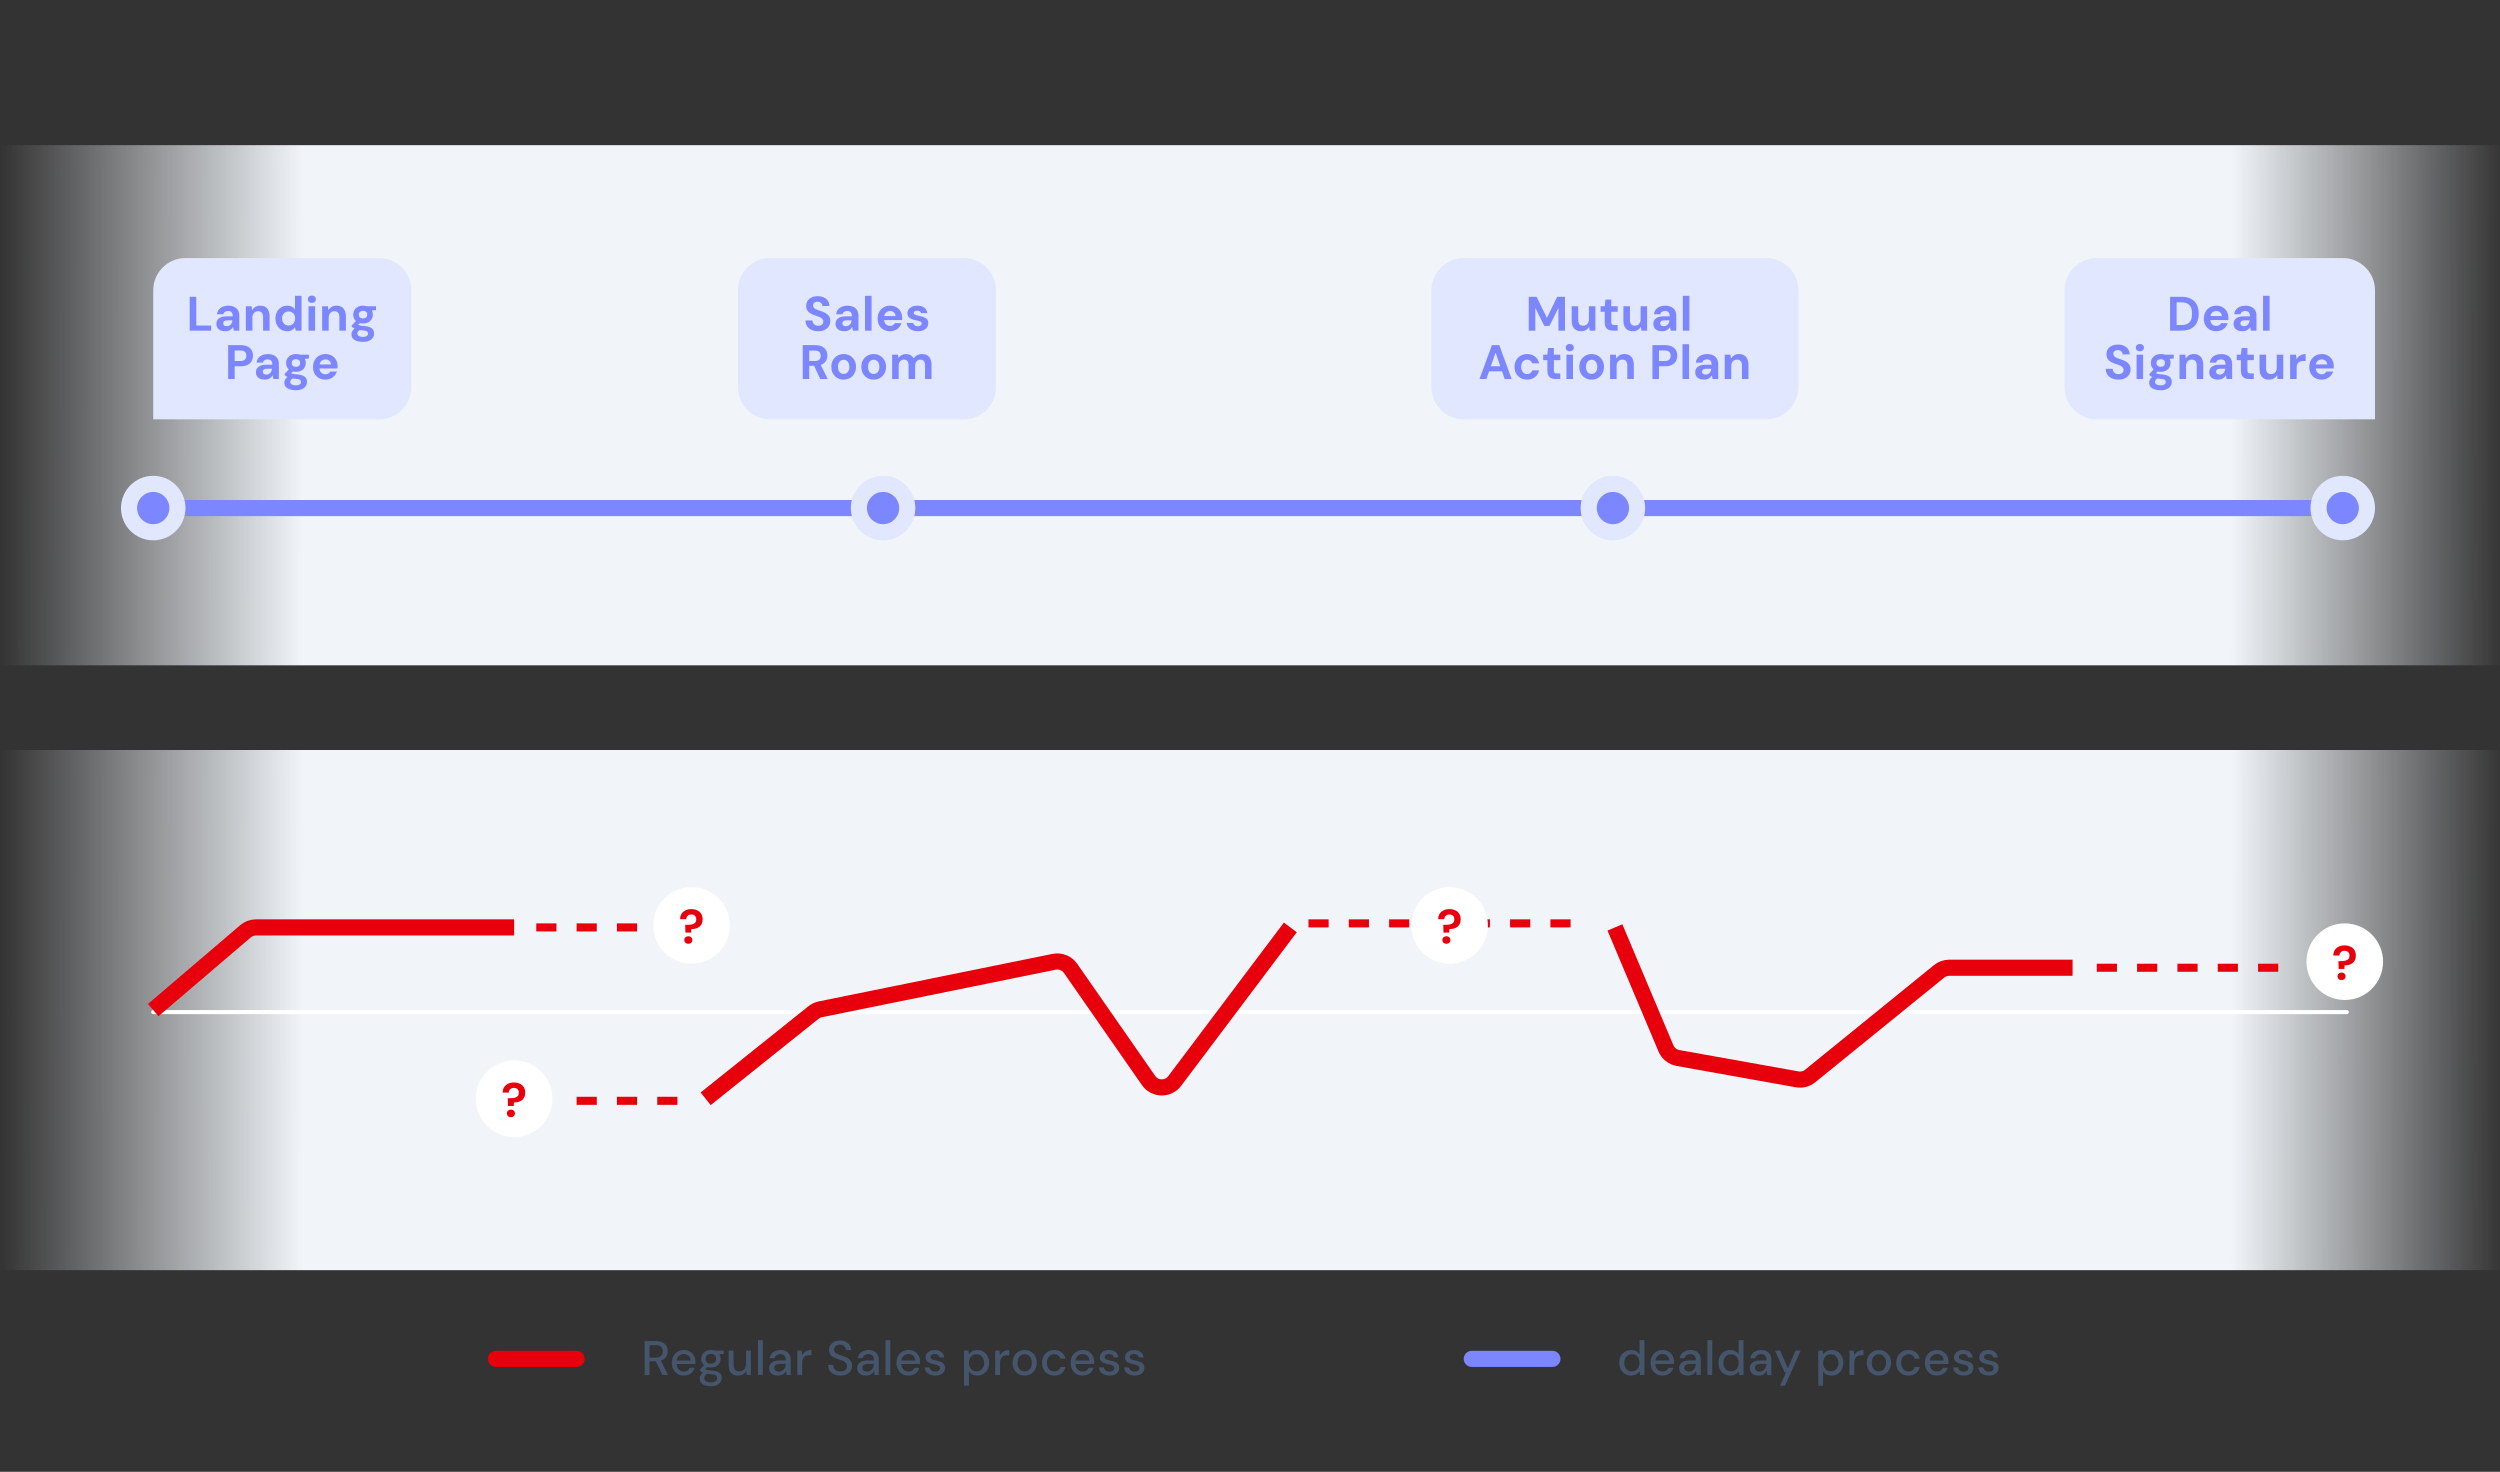 <svg width="620" height="365" viewBox="0 0 620 365" fill="none" xmlns="http://www.w3.org/2000/svg">
<rect x="0" y="0" width="620" height="365" fill="#333333" stroke="none"/>
<g clip-path="url(#clip0_244_761)">
<rect y="36" width="621" height="129" fill="url(#paint0_linear_244_761)"/>
<rect y="186" width="621" height="129" fill="url(#paint1_linear_244_761)"/>
<path d="M123 337H143" stroke="#E7000B" stroke-width="4" stroke-linecap="round"/>
<path d="M159.876 341V332.6H162.72C163.384 332.6 163.928 332.712 164.352 332.936C164.776 333.16 165.088 333.46 165.288 333.836C165.496 334.204 165.6 334.624 165.6 335.096C165.6 335.544 165.496 335.96 165.288 336.344C165.088 336.72 164.772 337.024 164.34 337.256C163.908 337.48 163.356 337.592 162.684 337.592H161.076V341H159.876ZM164.292 341L162.48 337.268H163.8L165.684 341H164.292ZM161.076 336.68H162.636C163.228 336.68 163.664 336.536 163.944 336.248C164.224 335.952 164.364 335.576 164.364 335.12C164.364 334.656 164.228 334.288 163.956 334.016C163.684 333.744 163.244 333.608 162.636 333.608H161.076V336.68ZM169.586 341.144C169.01 341.144 168.498 341.012 168.05 340.748C167.602 340.484 167.25 340.116 166.994 339.644C166.746 339.172 166.622 338.624 166.622 338C166.622 337.36 166.746 336.804 166.994 336.332C167.25 335.852 167.602 335.48 168.05 335.216C168.498 334.944 169.018 334.808 169.61 334.808C170.202 334.808 170.71 334.94 171.134 335.204C171.558 335.468 171.886 335.82 172.118 336.26C172.35 336.692 172.466 337.172 172.466 337.7C172.466 337.78 172.462 337.868 172.454 337.964C172.454 338.052 172.45 338.152 172.442 338.264H167.498V337.412H171.266C171.242 336.908 171.074 336.516 170.762 336.236C170.45 335.948 170.062 335.804 169.598 335.804C169.27 335.804 168.97 335.88 168.698 336.032C168.426 336.176 168.206 336.392 168.038 336.68C167.878 336.96 167.798 337.316 167.798 337.748V338.084C167.798 338.532 167.878 338.912 168.038 339.224C168.206 339.528 168.426 339.76 168.698 339.92C168.97 340.072 169.266 340.148 169.586 340.148C169.97 340.148 170.286 340.064 170.534 339.896C170.782 339.728 170.966 339.5 171.086 339.212H172.286C172.182 339.58 172.006 339.912 171.758 340.208C171.51 340.496 171.202 340.724 170.834 340.892C170.474 341.06 170.058 341.144 169.586 341.144ZM176.309 343.784C175.757 343.784 175.269 343.712 174.845 343.568C174.421 343.432 174.093 343.22 173.861 342.932C173.629 342.644 173.513 342.292 173.513 341.876C173.513 341.66 173.561 341.44 173.657 341.216C173.753 341 173.909 340.792 174.125 340.592C174.341 340.392 174.633 340.212 175.001 340.052L175.673 340.592C175.265 340.744 174.989 340.924 174.845 341.132C174.709 341.348 174.641 341.556 174.641 341.756C174.641 341.996 174.713 342.196 174.857 342.356C175.001 342.516 175.197 342.636 175.445 342.716C175.701 342.796 175.989 342.836 176.309 342.836C176.621 342.836 176.893 342.792 177.125 342.704C177.357 342.616 177.537 342.492 177.665 342.332C177.793 342.172 177.857 341.984 177.857 341.768C177.857 341.512 177.761 341.296 177.569 341.12C177.377 340.952 177.009 340.852 176.465 340.82C176.009 340.788 175.621 340.744 175.301 340.688C174.989 340.632 174.721 340.564 174.497 340.484C174.281 340.404 174.097 340.316 173.945 340.22C173.801 340.124 173.677 340.024 173.573 339.92V339.644L174.773 338.408L175.745 338.744L174.437 339.956L174.689 339.416C174.777 339.472 174.861 339.528 174.941 339.584C175.021 339.632 175.129 339.676 175.265 339.716C175.401 339.756 175.585 339.792 175.817 339.824C176.049 339.856 176.353 339.888 176.729 339.92C177.273 339.96 177.709 340.056 178.037 340.208C178.373 340.36 178.617 340.564 178.769 340.82C178.921 341.076 178.997 341.38 178.997 341.732C178.997 342.076 178.901 342.404 178.709 342.716C178.525 343.028 178.233 343.284 177.833 343.484C177.441 343.684 176.933 343.784 176.309 343.784ZM176.309 339.14C175.797 339.14 175.361 339.044 175.001 338.852C174.649 338.66 174.377 338.4 174.185 338.072C174.001 337.744 173.909 337.38 173.909 336.98C173.909 336.572 174.001 336.208 174.185 335.888C174.377 335.56 174.653 335.3 175.013 335.108C175.373 334.908 175.805 334.808 176.309 334.808C176.813 334.808 177.241 334.908 177.593 335.108C177.953 335.3 178.225 335.56 178.409 335.888C178.601 336.208 178.697 336.572 178.697 336.98C178.697 337.38 178.601 337.744 178.409 338.072C178.225 338.4 177.953 338.66 177.593 338.852C177.241 339.044 176.813 339.14 176.309 339.14ZM176.309 338.18C176.701 338.18 177.013 338.08 177.245 337.88C177.477 337.672 177.593 337.372 177.593 336.98C177.593 336.588 177.477 336.292 177.245 336.092C177.013 335.884 176.701 335.78 176.309 335.78C175.917 335.78 175.601 335.884 175.361 336.092C175.121 336.292 175.001 336.588 175.001 336.98C175.001 337.372 175.121 337.672 175.361 337.88C175.601 338.08 175.917 338.18 176.309 338.18ZM177.293 335.9L177.005 334.952H179.489V335.78L177.293 335.9ZM183.033 341.144C182.561 341.144 182.149 341.048 181.797 340.856C181.453 340.664 181.185 340.376 180.993 339.992C180.809 339.608 180.717 339.124 180.717 338.54V334.952H181.917V338.408C181.917 338.976 182.041 339.404 182.289 339.692C182.537 339.98 182.893 340.124 183.357 340.124C183.669 340.124 183.949 340.048 184.197 339.896C184.453 339.744 184.653 339.524 184.797 339.236C184.941 338.948 185.013 338.596 185.013 338.18V334.952H186.213V341H185.145L185.061 339.968C184.877 340.336 184.609 340.624 184.257 340.832C183.905 341.04 183.497 341.144 183.033 341.144ZM187.976 341V332.36H189.176V341H187.976ZM192.947 341.144C192.451 341.144 192.039 341.06 191.711 340.892C191.383 340.724 191.139 340.5 190.979 340.22C190.819 339.932 190.739 339.624 190.739 339.296C190.739 338.896 190.843 338.556 191.051 338.276C191.259 337.988 191.555 337.768 191.939 337.616C192.323 337.464 192.783 337.388 193.319 337.388H194.891C194.891 337.036 194.839 336.744 194.735 336.512C194.631 336.28 194.475 336.108 194.267 335.996C194.067 335.876 193.811 335.816 193.499 335.816C193.139 335.816 192.831 335.904 192.575 336.08C192.319 336.248 192.159 336.5 192.095 336.836H190.895C190.943 336.412 191.087 336.052 191.327 335.756C191.575 335.452 191.891 335.22 192.275 335.06C192.659 334.892 193.067 334.808 193.499 334.808C194.067 334.808 194.543 334.908 194.927 335.108C195.311 335.308 195.599 335.592 195.791 335.96C195.991 336.32 196.091 336.752 196.091 337.256V341H195.047L194.951 339.98C194.863 340.14 194.759 340.292 194.639 340.436C194.519 340.58 194.375 340.704 194.207 340.808C194.047 340.912 193.859 340.992 193.643 341.048C193.435 341.112 193.203 341.144 192.947 341.144ZM193.175 340.172C193.431 340.172 193.663 340.12 193.871 340.016C194.079 339.912 194.255 339.772 194.399 339.596C194.551 339.412 194.663 339.208 194.735 338.984C194.815 338.752 194.859 338.516 194.867 338.276V338.24H193.439C193.095 338.24 192.815 338.284 192.599 338.372C192.391 338.452 192.239 338.564 192.143 338.708C192.047 338.852 191.999 339.02 191.999 339.212C191.999 339.412 192.043 339.584 192.131 339.728C192.227 339.864 192.363 339.972 192.539 340.052C192.715 340.132 192.927 340.172 193.175 340.172ZM197.743 341V334.952H198.823L198.931 336.092C199.067 335.82 199.243 335.592 199.459 335.408C199.675 335.216 199.927 335.068 200.215 334.964C200.511 334.86 200.847 334.808 201.223 334.808V336.08H200.791C200.543 336.08 200.307 336.112 200.083 336.176C199.859 336.232 199.659 336.332 199.483 336.476C199.315 336.62 199.183 336.816 199.087 337.064C198.991 337.312 198.943 337.62 198.943 337.988V341H197.743ZM208.443 341.144C207.827 341.144 207.287 341.036 206.823 340.82C206.359 340.596 205.999 340.284 205.743 339.884C205.487 339.484 205.359 339.016 205.359 338.48H206.619C206.627 338.784 206.699 339.064 206.835 339.32C206.979 339.568 207.183 339.768 207.447 339.92C207.719 340.064 208.051 340.136 208.443 340.136C208.779 340.136 209.067 340.08 209.307 339.968C209.555 339.856 209.743 339.704 209.871 339.512C209.999 339.312 210.063 339.084 210.063 338.828C210.063 338.532 209.995 338.288 209.859 338.096C209.723 337.904 209.539 337.748 209.307 337.628C209.083 337.5 208.819 337.388 208.515 337.292C208.219 337.196 207.907 337.092 207.579 336.98C206.915 336.764 206.419 336.484 206.091 336.14C205.771 335.796 205.611 335.348 205.611 334.796C205.611 334.324 205.723 333.916 205.947 333.572C206.171 333.22 206.483 332.948 206.883 332.756C207.291 332.556 207.771 332.456 208.323 332.456C208.867 332.456 209.343 332.556 209.751 332.756C210.159 332.956 210.479 333.232 210.711 333.584C210.943 333.936 211.059 334.348 211.059 334.82H209.787C209.787 334.604 209.731 334.392 209.619 334.184C209.507 333.976 209.339 333.808 209.115 333.68C208.891 333.544 208.615 333.476 208.287 333.476C208.015 333.468 207.771 333.512 207.555 333.608C207.339 333.704 207.171 333.844 207.051 334.028C206.931 334.212 206.871 334.432 206.871 334.688C206.871 334.944 206.923 335.152 207.027 335.312C207.139 335.464 207.299 335.596 207.507 335.708C207.715 335.82 207.955 335.924 208.227 336.02C208.507 336.108 208.815 336.208 209.151 336.32C209.567 336.456 209.935 336.624 210.255 336.824C210.583 337.016 210.839 337.268 211.023 337.58C211.215 337.884 211.311 338.276 211.311 338.756C211.311 339.172 211.203 339.56 210.987 339.92C210.771 340.28 210.451 340.576 210.027 340.808C209.603 341.032 209.075 341.144 208.443 341.144ZM214.802 341.144C214.306 341.144 213.894 341.06 213.566 340.892C213.238 340.724 212.994 340.5 212.834 340.22C212.674 339.932 212.594 339.624 212.594 339.296C212.594 338.896 212.698 338.556 212.906 338.276C213.114 337.988 213.41 337.768 213.794 337.616C214.178 337.464 214.638 337.388 215.174 337.388H216.746C216.746 337.036 216.694 336.744 216.59 336.512C216.486 336.28 216.33 336.108 216.122 335.996C215.922 335.876 215.666 335.816 215.354 335.816C214.994 335.816 214.686 335.904 214.43 336.08C214.174 336.248 214.014 336.5 213.95 336.836H212.75C212.798 336.412 212.942 336.052 213.182 335.756C213.43 335.452 213.746 335.22 214.13 335.06C214.514 334.892 214.922 334.808 215.354 334.808C215.922 334.808 216.398 334.908 216.782 335.108C217.166 335.308 217.454 335.592 217.646 335.96C217.846 336.32 217.946 336.752 217.946 337.256V341H216.902L216.806 339.98C216.718 340.14 216.614 340.292 216.494 340.436C216.374 340.58 216.23 340.704 216.062 340.808C215.902 340.912 215.714 340.992 215.498 341.048C215.29 341.112 215.058 341.144 214.802 341.144ZM215.03 340.172C215.286 340.172 215.518 340.12 215.726 340.016C215.934 339.912 216.11 339.772 216.254 339.596C216.406 339.412 216.518 339.208 216.59 338.984C216.67 338.752 216.714 338.516 216.722 338.276V338.24H215.294C214.95 338.24 214.67 338.284 214.454 338.372C214.246 338.452 214.094 338.564 213.998 338.708C213.902 338.852 213.854 339.02 213.854 339.212C213.854 339.412 213.898 339.584 213.986 339.728C214.082 339.864 214.218 339.972 214.394 340.052C214.57 340.132 214.782 340.172 215.03 340.172ZM219.598 341V332.36H220.798V341H219.598ZM225.302 341.144C224.726 341.144 224.214 341.012 223.766 340.748C223.318 340.484 222.966 340.116 222.71 339.644C222.462 339.172 222.338 338.624 222.338 338C222.338 337.36 222.462 336.804 222.71 336.332C222.966 335.852 223.318 335.48 223.766 335.216C224.214 334.944 224.734 334.808 225.326 334.808C225.918 334.808 226.426 334.94 226.85 335.204C227.274 335.468 227.602 335.82 227.834 336.26C228.066 336.692 228.182 337.172 228.182 337.7C228.182 337.78 228.178 337.868 228.17 337.964C228.17 338.052 228.166 338.152 228.158 338.264H223.214V337.412H226.982C226.958 336.908 226.79 336.516 226.478 336.236C226.166 335.948 225.778 335.804 225.314 335.804C224.986 335.804 224.686 335.88 224.414 336.032C224.142 336.176 223.922 336.392 223.754 336.68C223.594 336.96 223.514 337.316 223.514 337.748V338.084C223.514 338.532 223.594 338.912 223.754 339.224C223.922 339.528 224.142 339.76 224.414 339.92C224.686 340.072 224.982 340.148 225.302 340.148C225.686 340.148 226.002 340.064 226.25 339.896C226.498 339.728 226.682 339.5 226.802 339.212H228.002C227.898 339.58 227.722 339.912 227.474 340.208C227.226 340.496 226.918 340.724 226.55 340.892C226.19 341.06 225.774 341.144 225.302 341.144ZM231.975 341.144C231.463 341.144 231.015 341.06 230.631 340.892C230.247 340.724 229.943 340.488 229.719 340.184C229.495 339.88 229.359 339.524 229.311 339.116H230.535C230.575 339.308 230.651 339.484 230.763 339.644C230.883 339.804 231.043 339.932 231.243 340.028C231.451 340.124 231.695 340.172 231.975 340.172C232.239 340.172 232.455 340.136 232.623 340.064C232.799 339.984 232.927 339.88 233.007 339.752C233.087 339.616 233.127 339.472 233.127 339.32C233.127 339.096 233.071 338.928 232.959 338.816C232.855 338.696 232.695 338.604 232.479 338.54C232.271 338.468 232.019 338.404 231.723 338.348C231.443 338.3 231.171 338.236 230.907 338.156C230.651 338.068 230.419 337.96 230.211 337.832C230.011 337.704 229.851 337.544 229.731 337.352C229.611 337.152 229.551 336.908 229.551 336.62C229.551 336.276 229.643 335.968 229.827 335.696C230.011 335.416 230.271 335.2 230.607 335.048C230.951 334.888 231.355 334.808 231.819 334.808C232.491 334.808 233.031 334.968 233.439 335.288C233.847 335.608 234.087 336.06 234.159 336.644H232.995C232.963 336.372 232.843 336.164 232.635 336.02C232.427 335.868 232.151 335.792 231.807 335.792C231.463 335.792 231.199 335.86 231.015 335.996C230.831 336.132 230.739 336.312 230.739 336.536C230.739 336.68 230.791 336.808 230.895 336.92C230.999 337.032 231.151 337.128 231.351 337.208C231.559 337.28 231.811 337.348 232.107 337.412C232.531 337.492 232.911 337.592 233.247 337.712C233.583 337.832 233.851 338.008 234.051 338.24C234.251 338.472 234.351 338.804 234.351 339.236C234.359 339.612 234.263 339.944 234.063 340.232C233.871 340.52 233.595 340.744 233.235 340.904C232.883 341.064 232.463 341.144 231.975 341.144ZM239.074 343.64V334.952H240.154L240.274 335.888C240.402 335.704 240.562 335.532 240.754 335.372C240.946 335.204 241.174 335.068 241.438 334.964C241.71 334.86 242.026 334.808 242.386 334.808C242.962 334.808 243.466 334.948 243.898 335.228C244.338 335.508 244.678 335.888 244.918 336.368C245.166 336.84 245.29 337.38 245.29 337.988C245.29 338.596 245.166 339.14 244.918 339.62C244.67 340.092 244.326 340.464 243.886 340.736C243.454 341.008 242.95 341.144 242.374 341.144C241.902 341.144 241.486 341.052 241.126 340.868C240.766 340.676 240.482 340.412 240.274 340.076V343.64H239.074ZM242.182 340.1C242.55 340.1 242.874 340.012 243.154 339.836C243.442 339.66 243.666 339.412 243.826 339.092C243.994 338.772 244.078 338.4 244.078 337.976C244.078 337.552 243.994 337.184 243.826 336.872C243.666 336.552 243.442 336.304 243.154 336.128C242.874 335.944 242.55 335.852 242.182 335.852C241.806 335.852 241.474 335.944 241.186 336.128C240.906 336.304 240.686 336.552 240.526 336.872C240.366 337.184 240.286 337.552 240.286 337.976C240.286 338.4 240.366 338.772 240.526 339.092C240.686 339.412 240.906 339.66 241.186 339.836C241.474 340.012 241.806 340.1 242.182 340.1ZM246.811 341V334.952H247.891L247.999 336.092C248.135 335.82 248.311 335.592 248.527 335.408C248.743 335.216 248.995 335.068 249.283 334.964C249.579 334.86 249.915 334.808 250.291 334.808V336.08H249.859C249.611 336.08 249.375 336.112 249.151 336.176C248.927 336.232 248.727 336.332 248.551 336.476C248.383 336.62 248.251 336.816 248.155 337.064C248.059 337.312 248.011 337.62 248.011 337.988V341H246.811ZM254.098 341.144C253.53 341.144 253.018 341.012 252.562 340.748C252.114 340.484 251.758 340.116 251.494 339.644C251.238 339.164 251.11 338.612 251.11 337.988C251.11 337.348 251.242 336.792 251.506 336.32C251.77 335.84 252.13 335.468 252.586 335.204C253.042 334.94 253.554 334.808 254.122 334.808C254.698 334.808 255.21 334.94 255.658 335.204C256.106 335.468 256.458 335.836 256.714 336.308C256.978 336.78 257.11 337.336 257.11 337.976C257.11 338.616 256.978 339.172 256.714 339.644C256.458 340.116 256.102 340.484 255.646 340.748C255.19 341.012 254.674 341.144 254.098 341.144ZM254.098 340.112C254.426 340.112 254.722 340.032 254.986 339.872C255.258 339.712 255.474 339.476 255.634 339.164C255.802 338.844 255.886 338.448 255.886 337.976C255.886 337.504 255.806 337.112 255.646 336.8C255.486 336.48 255.27 336.24 254.998 336.08C254.734 335.92 254.442 335.84 254.122 335.84C253.802 335.84 253.506 335.92 253.234 336.08C252.962 336.24 252.742 336.48 252.574 336.8C252.414 337.112 252.334 337.504 252.334 337.976C252.334 338.448 252.414 338.844 252.574 339.164C252.742 339.476 252.958 339.712 253.222 339.872C253.494 340.032 253.786 340.112 254.098 340.112ZM261.437 341.144C260.853 341.144 260.333 341.012 259.877 340.748C259.421 340.476 259.061 340.104 258.797 339.632C258.541 339.16 258.413 338.612 258.413 337.988C258.413 337.356 258.541 336.804 258.797 336.332C259.061 335.852 259.421 335.48 259.877 335.216C260.333 334.944 260.853 334.808 261.437 334.808C262.173 334.808 262.789 335 263.285 335.384C263.781 335.768 264.097 336.288 264.233 336.944H262.985C262.905 336.592 262.721 336.32 262.433 336.128C262.153 335.936 261.817 335.84 261.425 335.84C261.105 335.84 260.809 335.924 260.537 336.092C260.265 336.252 260.045 336.492 259.877 336.812C259.717 337.124 259.637 337.512 259.637 337.976C259.637 338.32 259.685 338.628 259.781 338.9C259.877 339.164 260.005 339.388 260.165 339.572C260.333 339.756 260.525 339.896 260.741 339.992C260.957 340.08 261.185 340.124 261.425 340.124C261.689 340.124 261.925 340.084 262.133 340.004C262.349 339.916 262.529 339.788 262.673 339.62C262.825 339.452 262.929 339.252 262.985 339.02H264.233C264.097 339.66 263.781 340.176 263.285 340.568C262.789 340.952 262.173 341.144 261.437 341.144ZM268.493 341.144C267.917 341.144 267.405 341.012 266.957 340.748C266.509 340.484 266.157 340.116 265.901 339.644C265.653 339.172 265.529 338.624 265.529 338C265.529 337.36 265.653 336.804 265.901 336.332C266.157 335.852 266.509 335.48 266.957 335.216C267.405 334.944 267.925 334.808 268.517 334.808C269.109 334.808 269.617 334.94 270.041 335.204C270.465 335.468 270.793 335.82 271.025 336.26C271.257 336.692 271.373 337.172 271.373 337.7C271.373 337.78 271.369 337.868 271.361 337.964C271.361 338.052 271.357 338.152 271.349 338.264H266.405V337.412H270.173C270.149 336.908 269.981 336.516 269.669 336.236C269.357 335.948 268.969 335.804 268.505 335.804C268.177 335.804 267.877 335.88 267.605 336.032C267.333 336.176 267.113 336.392 266.945 336.68C266.785 336.96 266.705 337.316 266.705 337.748V338.084C266.705 338.532 266.785 338.912 266.945 339.224C267.113 339.528 267.333 339.76 267.605 339.92C267.877 340.072 268.173 340.148 268.493 340.148C268.877 340.148 269.193 340.064 269.441 339.896C269.689 339.728 269.873 339.5 269.993 339.212H271.193C271.089 339.58 270.913 339.912 270.665 340.208C270.417 340.496 270.109 340.724 269.741 340.892C269.381 341.06 268.965 341.144 268.493 341.144ZM275.166 341.144C274.654 341.144 274.206 341.06 273.822 340.892C273.438 340.724 273.134 340.488 272.91 340.184C272.686 339.88 272.55 339.524 272.502 339.116H273.726C273.766 339.308 273.842 339.484 273.954 339.644C274.074 339.804 274.234 339.932 274.434 340.028C274.642 340.124 274.886 340.172 275.166 340.172C275.43 340.172 275.646 340.136 275.814 340.064C275.99 339.984 276.118 339.88 276.198 339.752C276.278 339.616 276.318 339.472 276.318 339.32C276.318 339.096 276.262 338.928 276.15 338.816C276.046 338.696 275.886 338.604 275.67 338.54C275.462 338.468 275.21 338.404 274.914 338.348C274.634 338.3 274.362 338.236 274.098 338.156C273.842 338.068 273.61 337.96 273.402 337.832C273.202 337.704 273.042 337.544 272.922 337.352C272.802 337.152 272.742 336.908 272.742 336.62C272.742 336.276 272.834 335.968 273.018 335.696C273.202 335.416 273.462 335.2 273.798 335.048C274.142 334.888 274.546 334.808 275.01 334.808C275.682 334.808 276.222 334.968 276.63 335.288C277.038 335.608 277.278 336.06 277.35 336.644H276.186C276.154 336.372 276.034 336.164 275.826 336.02C275.618 335.868 275.342 335.792 274.998 335.792C274.654 335.792 274.39 335.86 274.206 335.996C274.022 336.132 273.93 336.312 273.93 336.536C273.93 336.68 273.982 336.808 274.086 336.92C274.19 337.032 274.342 337.128 274.542 337.208C274.75 337.28 275.002 337.348 275.298 337.412C275.722 337.492 276.102 337.592 276.438 337.712C276.774 337.832 277.042 338.008 277.242 338.24C277.442 338.472 277.542 338.804 277.542 339.236C277.55 339.612 277.454 339.944 277.254 340.232C277.062 340.52 276.786 340.744 276.426 340.904C276.074 341.064 275.654 341.144 275.166 341.144ZM281.415 341.144C280.903 341.144 280.455 341.06 280.071 340.892C279.687 340.724 279.383 340.488 279.159 340.184C278.935 339.88 278.799 339.524 278.751 339.116H279.975C280.015 339.308 280.091 339.484 280.203 339.644C280.323 339.804 280.483 339.932 280.683 340.028C280.891 340.124 281.135 340.172 281.415 340.172C281.679 340.172 281.895 340.136 282.063 340.064C282.239 339.984 282.367 339.88 282.447 339.752C282.527 339.616 282.567 339.472 282.567 339.32C282.567 339.096 282.511 338.928 282.399 338.816C282.295 338.696 282.135 338.604 281.919 338.54C281.711 338.468 281.459 338.404 281.163 338.348C280.883 338.3 280.611 338.236 280.347 338.156C280.091 338.068 279.859 337.96 279.651 337.832C279.451 337.704 279.291 337.544 279.171 337.352C279.051 337.152 278.991 336.908 278.991 336.62C278.991 336.276 279.083 335.968 279.267 335.696C279.451 335.416 279.711 335.2 280.047 335.048C280.391 334.888 280.795 334.808 281.259 334.808C281.931 334.808 282.471 334.968 282.879 335.288C283.287 335.608 283.527 336.06 283.599 336.644H282.435C282.403 336.372 282.283 336.164 282.075 336.02C281.867 335.868 281.591 335.792 281.247 335.792C280.903 335.792 280.639 335.86 280.455 335.996C280.271 336.132 280.179 336.312 280.179 336.536C280.179 336.68 280.231 336.808 280.335 336.92C280.439 337.032 280.591 337.128 280.791 337.208C280.999 337.28 281.251 337.348 281.547 337.412C281.971 337.492 282.351 337.592 282.687 337.712C283.023 337.832 283.291 338.008 283.491 338.24C283.691 338.472 283.791 338.804 283.791 339.236C283.799 339.612 283.703 339.944 283.503 340.232C283.311 340.52 283.035 340.744 282.675 340.904C282.323 341.064 281.903 341.144 281.415 341.144Z" fill="#45556C"/>
<path d="M365 337H385" stroke="#7C86FF" stroke-width="4" stroke-linecap="round"/>
<path d="M404.504 341.144C403.928 341.144 403.42 341.008 402.98 340.736C402.54 340.456 402.196 340.08 401.948 339.608C401.708 339.128 401.588 338.584 401.588 337.976C401.588 337.36 401.708 336.816 401.948 336.344C402.196 335.872 402.54 335.5 402.98 335.228C403.428 334.948 403.94 334.808 404.516 334.808C404.988 334.808 405.404 334.904 405.764 335.096C406.124 335.28 406.404 335.544 406.604 335.888V332.36H407.804V341H406.724L406.604 340.064C406.484 340.248 406.328 340.424 406.136 340.592C405.944 340.752 405.712 340.884 405.44 340.988C405.168 341.092 404.856 341.144 404.504 341.144ZM404.696 340.1C405.072 340.1 405.404 340.012 405.692 339.836C405.98 339.66 406.2 339.412 406.352 339.092C406.512 338.772 406.592 338.4 406.592 337.976C406.592 337.552 406.512 337.184 406.352 336.872C406.2 336.552 405.98 336.304 405.692 336.128C405.404 335.944 405.072 335.852 404.696 335.852C404.336 335.852 404.012 335.944 403.724 336.128C403.436 336.304 403.212 336.552 403.052 336.872C402.892 337.184 402.812 337.552 402.812 337.976C402.812 338.4 402.892 338.772 403.052 339.092C403.212 339.412 403.436 339.66 403.724 339.836C404.012 340.012 404.336 340.1 404.696 340.1ZM412.301 341.144C411.725 341.144 411.213 341.012 410.765 340.748C410.317 340.484 409.965 340.116 409.709 339.644C409.461 339.172 409.337 338.624 409.337 338C409.337 337.36 409.461 336.804 409.709 336.332C409.965 335.852 410.317 335.48 410.765 335.216C411.213 334.944 411.733 334.808 412.325 334.808C412.917 334.808 413.425 334.94 413.849 335.204C414.273 335.468 414.601 335.82 414.833 336.26C415.065 336.692 415.181 337.172 415.181 337.7C415.181 337.78 415.177 337.868 415.169 337.964C415.169 338.052 415.165 338.152 415.157 338.264H410.213V337.412H413.981C413.957 336.908 413.789 336.516 413.477 336.236C413.165 335.948 412.777 335.804 412.313 335.804C411.985 335.804 411.685 335.88 411.413 336.032C411.141 336.176 410.921 336.392 410.753 336.68C410.593 336.96 410.513 337.316 410.513 337.748V338.084C410.513 338.532 410.593 338.912 410.753 339.224C410.921 339.528 411.141 339.76 411.413 339.92C411.685 340.072 411.981 340.148 412.301 340.148C412.685 340.148 413.001 340.064 413.249 339.896C413.497 339.728 413.681 339.5 413.801 339.212H415.001C414.897 339.58 414.721 339.912 414.473 340.208C414.225 340.496 413.917 340.724 413.549 340.892C413.189 341.06 412.773 341.144 412.301 341.144ZM418.638 341.144C418.142 341.144 417.73 341.06 417.402 340.892C417.074 340.724 416.83 340.5 416.67 340.22C416.51 339.932 416.43 339.624 416.43 339.296C416.43 338.896 416.534 338.556 416.742 338.276C416.95 337.988 417.246 337.768 417.63 337.616C418.014 337.464 418.474 337.388 419.01 337.388H420.582C420.582 337.036 420.53 336.744 420.426 336.512C420.322 336.28 420.166 336.108 419.958 335.996C419.758 335.876 419.502 335.816 419.19 335.816C418.83 335.816 418.522 335.904 418.266 336.08C418.01 336.248 417.85 336.5 417.786 336.836H416.586C416.634 336.412 416.778 336.052 417.018 335.756C417.266 335.452 417.582 335.22 417.966 335.06C418.35 334.892 418.758 334.808 419.19 334.808C419.758 334.808 420.234 334.908 420.618 335.108C421.002 335.308 421.29 335.592 421.482 335.96C421.682 336.32 421.782 336.752 421.782 337.256V341H420.738L420.642 339.98C420.554 340.14 420.45 340.292 420.33 340.436C420.21 340.58 420.066 340.704 419.898 340.808C419.738 340.912 419.55 340.992 419.334 341.048C419.126 341.112 418.894 341.144 418.638 341.144ZM418.866 340.172C419.122 340.172 419.354 340.12 419.562 340.016C419.77 339.912 419.946 339.772 420.09 339.596C420.242 339.412 420.354 339.208 420.426 338.984C420.506 338.752 420.55 338.516 420.558 338.276V338.24H419.13C418.786 338.24 418.506 338.284 418.29 338.372C418.082 338.452 417.93 338.564 417.834 338.708C417.738 338.852 417.69 339.02 417.69 339.212C417.69 339.412 417.734 339.584 417.822 339.728C417.918 339.864 418.054 339.972 418.23 340.052C418.406 340.132 418.618 340.172 418.866 340.172ZM423.434 341V332.36H424.634V341H423.434ZM429.089 341.144C428.513 341.144 428.005 341.008 427.565 340.736C427.125 340.456 426.781 340.08 426.533 339.608C426.293 339.128 426.173 338.584 426.173 337.976C426.173 337.36 426.293 336.816 426.533 336.344C426.781 335.872 427.125 335.5 427.565 335.228C428.013 334.948 428.525 334.808 429.101 334.808C429.573 334.808 429.989 334.904 430.349 335.096C430.709 335.28 430.989 335.544 431.189 335.888V332.36H432.389V341H431.309L431.189 340.064C431.069 340.248 430.913 340.424 430.721 340.592C430.529 340.752 430.297 340.884 430.025 340.988C429.753 341.092 429.441 341.144 429.089 341.144ZM429.281 340.1C429.657 340.1 429.989 340.012 430.277 339.836C430.565 339.66 430.785 339.412 430.937 339.092C431.097 338.772 431.177 338.4 431.177 337.976C431.177 337.552 431.097 337.184 430.937 336.872C430.785 336.552 430.565 336.304 430.277 336.128C429.989 335.944 429.657 335.852 429.281 335.852C428.921 335.852 428.597 335.944 428.309 336.128C428.021 336.304 427.797 336.552 427.637 336.872C427.477 337.184 427.397 337.552 427.397 337.976C427.397 338.4 427.477 338.772 427.637 339.092C427.797 339.412 428.021 339.66 428.309 339.836C428.597 340.012 428.921 340.1 429.281 340.1ZM436.154 341.144C435.658 341.144 435.246 341.06 434.918 340.892C434.59 340.724 434.346 340.5 434.186 340.22C434.026 339.932 433.946 339.624 433.946 339.296C433.946 338.896 434.05 338.556 434.258 338.276C434.466 337.988 434.762 337.768 435.146 337.616C435.53 337.464 435.99 337.388 436.526 337.388H438.098C438.098 337.036 438.046 336.744 437.942 336.512C437.838 336.28 437.682 336.108 437.474 335.996C437.274 335.876 437.018 335.816 436.706 335.816C436.346 335.816 436.038 335.904 435.782 336.08C435.526 336.248 435.366 336.5 435.302 336.836H434.102C434.15 336.412 434.294 336.052 434.534 335.756C434.782 335.452 435.098 335.22 435.482 335.06C435.866 334.892 436.274 334.808 436.706 334.808C437.274 334.808 437.75 334.908 438.134 335.108C438.518 335.308 438.806 335.592 438.998 335.96C439.198 336.32 439.298 336.752 439.298 337.256V341H438.254L438.158 339.98C438.07 340.14 437.966 340.292 437.846 340.436C437.726 340.58 437.582 340.704 437.414 340.808C437.254 340.912 437.066 340.992 436.85 341.048C436.642 341.112 436.41 341.144 436.154 341.144ZM436.382 340.172C436.638 340.172 436.87 340.12 437.078 340.016C437.286 339.912 437.462 339.772 437.606 339.596C437.758 339.412 437.87 339.208 437.942 338.984C438.022 338.752 438.066 338.516 438.074 338.276V338.24H436.646C436.302 338.24 436.022 338.284 435.806 338.372C435.598 338.452 435.446 338.564 435.35 338.708C435.254 338.852 435.206 339.02 435.206 339.212C435.206 339.412 435.25 339.584 435.338 339.728C435.434 339.864 435.57 339.972 435.746 340.052C435.922 340.132 436.134 340.172 436.382 340.172ZM441.459 343.64L442.935 340.328H442.587L440.199 334.952H441.495L443.391 339.344L445.299 334.952H446.559L442.719 343.64H441.459ZM450.928 343.64V334.952H452.008L452.128 335.888C452.256 335.704 452.416 335.532 452.608 335.372C452.8 335.204 453.028 335.068 453.292 334.964C453.564 334.86 453.88 334.808 454.24 334.808C454.816 334.808 455.32 334.948 455.752 335.228C456.192 335.508 456.532 335.888 456.772 336.368C457.02 336.84 457.144 337.38 457.144 337.988C457.144 338.596 457.02 339.14 456.772 339.62C456.524 340.092 456.18 340.464 455.74 340.736C455.308 341.008 454.804 341.144 454.228 341.144C453.756 341.144 453.34 341.052 452.98 340.868C452.62 340.676 452.336 340.412 452.128 340.076V343.64H450.928ZM454.036 340.1C454.404 340.1 454.728 340.012 455.008 339.836C455.296 339.66 455.52 339.412 455.68 339.092C455.848 338.772 455.932 338.4 455.932 337.976C455.932 337.552 455.848 337.184 455.68 336.872C455.52 336.552 455.296 336.304 455.008 336.128C454.728 335.944 454.404 335.852 454.036 335.852C453.66 335.852 453.328 335.944 453.04 336.128C452.76 336.304 452.54 336.552 452.38 336.872C452.22 337.184 452.14 337.552 452.14 337.976C452.14 338.4 452.22 338.772 452.38 339.092C452.54 339.412 452.76 339.66 453.04 339.836C453.328 340.012 453.66 340.1 454.036 340.1ZM458.666 341V334.952H459.746L459.854 336.092C459.99 335.82 460.166 335.592 460.382 335.408C460.598 335.216 460.85 335.068 461.138 334.964C461.434 334.86 461.77 334.808 462.146 334.808V336.08H461.714C461.466 336.08 461.23 336.112 461.006 336.176C460.782 336.232 460.582 336.332 460.406 336.476C460.238 336.62 460.106 336.816 460.01 337.064C459.914 337.312 459.866 337.62 459.866 337.988V341H458.666ZM465.952 341.144C465.384 341.144 464.872 341.012 464.416 340.748C463.968 340.484 463.612 340.116 463.348 339.644C463.092 339.164 462.964 338.612 462.964 337.988C462.964 337.348 463.096 336.792 463.36 336.32C463.624 335.84 463.984 335.468 464.44 335.204C464.896 334.94 465.408 334.808 465.976 334.808C466.552 334.808 467.064 334.94 467.512 335.204C467.96 335.468 468.312 335.836 468.568 336.308C468.832 336.78 468.964 337.336 468.964 337.976C468.964 338.616 468.832 339.172 468.568 339.644C468.312 340.116 467.956 340.484 467.5 340.748C467.044 341.012 466.528 341.144 465.952 341.144ZM465.952 340.112C466.28 340.112 466.576 340.032 466.84 339.872C467.112 339.712 467.328 339.476 467.488 339.164C467.656 338.844 467.74 338.448 467.74 337.976C467.74 337.504 467.66 337.112 467.5 336.8C467.34 336.48 467.124 336.24 466.852 336.08C466.588 335.92 466.296 335.84 465.976 335.84C465.656 335.84 465.36 335.92 465.088 336.08C464.816 336.24 464.596 336.48 464.428 336.8C464.268 337.112 464.188 337.504 464.188 337.976C464.188 338.448 464.268 338.844 464.428 339.164C464.596 339.476 464.812 339.712 465.076 339.872C465.348 340.032 465.64 340.112 465.952 340.112ZM473.291 341.144C472.707 341.144 472.187 341.012 471.731 340.748C471.275 340.476 470.915 340.104 470.651 339.632C470.395 339.16 470.267 338.612 470.267 337.988C470.267 337.356 470.395 336.804 470.651 336.332C470.915 335.852 471.275 335.48 471.731 335.216C472.187 334.944 472.707 334.808 473.291 334.808C474.027 334.808 474.643 335 475.139 335.384C475.635 335.768 475.951 336.288 476.087 336.944H474.839C474.759 336.592 474.575 336.32 474.287 336.128C474.007 335.936 473.671 335.84 473.279 335.84C472.959 335.84 472.663 335.924 472.391 336.092C472.119 336.252 471.899 336.492 471.731 336.812C471.571 337.124 471.491 337.512 471.491 337.976C471.491 338.32 471.539 338.628 471.635 338.9C471.731 339.164 471.859 339.388 472.019 339.572C472.187 339.756 472.379 339.896 472.595 339.992C472.811 340.08 473.039 340.124 473.279 340.124C473.543 340.124 473.779 340.084 473.987 340.004C474.203 339.916 474.383 339.788 474.527 339.62C474.679 339.452 474.783 339.252 474.839 339.02H476.087C475.951 339.66 475.635 340.176 475.139 340.568C474.643 340.952 474.027 341.144 473.291 341.144ZM480.347 341.144C479.771 341.144 479.259 341.012 478.811 340.748C478.363 340.484 478.011 340.116 477.755 339.644C477.507 339.172 477.383 338.624 477.383 338C477.383 337.36 477.507 336.804 477.755 336.332C478.011 335.852 478.363 335.48 478.811 335.216C479.259 334.944 479.779 334.808 480.371 334.808C480.963 334.808 481.471 334.94 481.895 335.204C482.319 335.468 482.647 335.82 482.879 336.26C483.111 336.692 483.227 337.172 483.227 337.7C483.227 337.78 483.223 337.868 483.215 337.964C483.215 338.052 483.211 338.152 483.203 338.264H478.259V337.412H482.027C482.003 336.908 481.835 336.516 481.523 336.236C481.211 335.948 480.823 335.804 480.359 335.804C480.031 335.804 479.731 335.88 479.459 336.032C479.187 336.176 478.967 336.392 478.799 336.68C478.639 336.96 478.559 337.316 478.559 337.748V338.084C478.559 338.532 478.639 338.912 478.799 339.224C478.967 339.528 479.187 339.76 479.459 339.92C479.731 340.072 480.027 340.148 480.347 340.148C480.731 340.148 481.047 340.064 481.295 339.896C481.543 339.728 481.727 339.5 481.847 339.212H483.047C482.943 339.58 482.767 339.912 482.519 340.208C482.271 340.496 481.963 340.724 481.595 340.892C481.235 341.06 480.819 341.144 480.347 341.144ZM487.021 341.144C486.509 341.144 486.061 341.06 485.677 340.892C485.293 340.724 484.989 340.488 484.765 340.184C484.541 339.88 484.405 339.524 484.357 339.116H485.581C485.621 339.308 485.697 339.484 485.809 339.644C485.929 339.804 486.089 339.932 486.289 340.028C486.497 340.124 486.741 340.172 487.021 340.172C487.285 340.172 487.501 340.136 487.669 340.064C487.845 339.984 487.973 339.88 488.053 339.752C488.133 339.616 488.173 339.472 488.173 339.32C488.173 339.096 488.117 338.928 488.005 338.816C487.901 338.696 487.741 338.604 487.525 338.54C487.317 338.468 487.065 338.404 486.769 338.348C486.489 338.3 486.217 338.236 485.953 338.156C485.697 338.068 485.465 337.96 485.257 337.832C485.057 337.704 484.897 337.544 484.777 337.352C484.657 337.152 484.597 336.908 484.597 336.62C484.597 336.276 484.689 335.968 484.873 335.696C485.057 335.416 485.317 335.2 485.653 335.048C485.997 334.888 486.401 334.808 486.865 334.808C487.537 334.808 488.077 334.968 488.485 335.288C488.893 335.608 489.133 336.06 489.205 336.644H488.041C488.009 336.372 487.889 336.164 487.681 336.02C487.473 335.868 487.197 335.792 486.853 335.792C486.509 335.792 486.245 335.86 486.061 335.996C485.877 336.132 485.785 336.312 485.785 336.536C485.785 336.68 485.837 336.808 485.941 336.92C486.045 337.032 486.197 337.128 486.397 337.208C486.605 337.28 486.857 337.348 487.153 337.412C487.577 337.492 487.957 337.592 488.293 337.712C488.629 337.832 488.897 338.008 489.097 338.24C489.297 338.472 489.397 338.804 489.397 339.236C489.405 339.612 489.309 339.944 489.109 340.232C488.917 340.52 488.641 340.744 488.281 340.904C487.929 341.064 487.509 341.144 487.021 341.144ZM493.27 341.144C492.758 341.144 492.31 341.06 491.926 340.892C491.542 340.724 491.238 340.488 491.014 340.184C490.79 339.88 490.654 339.524 490.606 339.116H491.83C491.87 339.308 491.946 339.484 492.058 339.644C492.178 339.804 492.338 339.932 492.538 340.028C492.746 340.124 492.99 340.172 493.27 340.172C493.534 340.172 493.75 340.136 493.918 340.064C494.094 339.984 494.222 339.88 494.302 339.752C494.382 339.616 494.422 339.472 494.422 339.32C494.422 339.096 494.366 338.928 494.254 338.816C494.15 338.696 493.99 338.604 493.774 338.54C493.566 338.468 493.314 338.404 493.018 338.348C492.738 338.3 492.466 338.236 492.202 338.156C491.946 338.068 491.714 337.96 491.506 337.832C491.306 337.704 491.146 337.544 491.026 337.352C490.906 337.152 490.846 336.908 490.846 336.62C490.846 336.276 490.938 335.968 491.122 335.696C491.306 335.416 491.566 335.2 491.902 335.048C492.246 334.888 492.65 334.808 493.114 334.808C493.786 334.808 494.326 334.968 494.734 335.288C495.142 335.608 495.382 336.06 495.454 336.644H494.29C494.258 336.372 494.138 336.164 493.93 336.02C493.722 335.868 493.446 335.792 493.102 335.792C492.758 335.792 492.494 335.86 492.31 335.996C492.126 336.132 492.034 336.312 492.034 336.536C492.034 336.68 492.086 336.808 492.19 336.92C492.294 337.032 492.446 337.128 492.646 337.208C492.854 337.28 493.106 337.348 493.402 337.412C493.826 337.492 494.206 337.592 494.542 337.712C494.878 337.832 495.146 338.008 495.346 338.24C495.546 338.472 495.646 338.804 495.646 339.236C495.654 339.612 495.558 339.944 495.358 340.232C495.166 340.52 494.89 340.744 494.53 340.904C494.178 341.064 493.758 341.144 493.27 341.144Z" fill="#45556C"/>
<path d="M38 126L582 126" stroke="#7C86FF" stroke-width="4" stroke-linecap="round"/>
<circle cx="38" cy="126" r="8" fill="#E0E7FF"/>
<circle cx="38" cy="126" r="4" fill="#7C86FF"/>
<circle cx="219" cy="126" r="8" fill="#E0E7FF"/>
<circle cx="219" cy="126" r="4" fill="#7C86FF"/>
<circle cx="400" cy="126" r="8" fill="#E0E7FF"/>
<circle cx="400" cy="126" r="4" fill="#7C86FF"/>
<circle cx="581" cy="126" r="8" fill="#E0E7FF"/>
<circle cx="581" cy="126" r="4" fill="#7C86FF"/>
<path d="M38 72C38 67.582 41.582 64 46 64H94C98.418 64 102 67.582 102 72V96C102 100.418 98.418 104 94 104H38V72Z" fill="#E0E7FF"/>
<path d="M47.048 82V73.6H48.668V80.74H52.352V82H47.048ZM55.864 82.144C55.359 82.144 54.944 82.064 54.615 81.904C54.288 81.736 54.044 81.516 53.883 81.244C53.731 80.964 53.656 80.656 53.656 80.32C53.656 79.952 53.748 79.628 53.931 79.348C54.123 79.068 54.407 78.848 54.783 78.688C55.167 78.528 55.648 78.448 56.224 78.448H57.724C57.724 78.152 57.684 77.908 57.603 77.716C57.523 77.516 57.4 77.368 57.231 77.272C57.063 77.176 56.84 77.128 56.559 77.128C56.255 77.128 55.995 77.196 55.779 77.332C55.572 77.46 55.444 77.66 55.395 77.932H53.824C53.864 77.5 54.004 77.128 54.243 76.816C54.492 76.496 54.816 76.248 55.215 76.072C55.623 75.896 56.075 75.808 56.572 75.808C57.139 75.808 57.632 75.904 58.047 76.096C58.464 76.288 58.783 76.564 59.008 76.924C59.231 77.284 59.343 77.728 59.343 78.256V82H57.975L57.795 81.076C57.708 81.236 57.603 81.38 57.483 81.508C57.364 81.636 57.224 81.748 57.063 81.844C56.904 81.94 56.724 82.012 56.523 82.06C56.324 82.116 56.103 82.144 55.864 82.144ZM56.248 80.896C56.456 80.896 56.639 80.86 56.8 80.788C56.968 80.708 57.111 80.604 57.231 80.476C57.352 80.34 57.444 80.188 57.508 80.02C57.58 79.844 57.627 79.656 57.651 79.456V79.444H56.416C56.167 79.444 55.964 79.476 55.803 79.54C55.651 79.596 55.539 79.68 55.468 79.792C55.395 79.904 55.359 80.032 55.359 80.176C55.359 80.336 55.395 80.468 55.468 80.572C55.539 80.676 55.644 80.756 55.779 80.812C55.916 80.868 56.072 80.896 56.248 80.896ZM60.975 82V75.952H62.403L62.523 76.936C62.707 76.6 62.967 76.328 63.303 76.12C63.647 75.912 64.055 75.808 64.527 75.808C65.031 75.808 65.455 75.912 65.799 76.12C66.143 76.328 66.403 76.632 66.579 77.032C66.763 77.432 66.855 77.924 66.855 78.508V82H65.247V78.664C65.247 78.184 65.143 77.816 64.935 77.56C64.735 77.304 64.423 77.176 63.999 77.176C63.727 77.176 63.483 77.24 63.267 77.368C63.059 77.496 62.895 77.68 62.775 77.92C62.655 78.152 62.595 78.436 62.595 78.772V82H60.975ZM71.189 82.144C70.637 82.144 70.141 82.008 69.701 81.736C69.269 81.464 68.929 81.088 68.681 80.608C68.433 80.128 68.309 79.588 68.309 78.988C68.309 78.372 68.433 77.828 68.681 77.356C68.937 76.876 69.285 76.5 69.725 76.228C70.173 75.948 70.673 75.808 71.225 75.808C71.657 75.808 72.037 75.888 72.365 76.048C72.693 76.208 72.957 76.436 73.157 76.732V73.36H74.777V82H73.337L73.157 81.172C73.037 81.34 72.885 81.5 72.701 81.652C72.525 81.804 72.313 81.924 72.065 82.012C71.817 82.1 71.525 82.144 71.189 82.144ZM71.573 80.728C71.893 80.728 72.173 80.656 72.413 80.512C72.661 80.36 72.853 80.152 72.989 79.888C73.125 79.624 73.193 79.32 73.193 78.976C73.193 78.632 73.125 78.328 72.989 78.064C72.853 77.8 72.661 77.596 72.413 77.452C72.173 77.3 71.893 77.224 71.573 77.224C71.269 77.224 70.993 77.3 70.745 77.452C70.497 77.596 70.301 77.8 70.157 78.064C70.021 78.328 69.953 78.628 69.953 78.964C69.953 79.316 70.021 79.624 70.157 79.888C70.301 80.152 70.493 80.36 70.733 80.512C70.981 80.656 71.261 80.728 71.573 80.728ZM76.52 82V75.952H78.14V82H76.52ZM77.336 75.124C77.048 75.124 76.808 75.04 76.616 74.872C76.432 74.696 76.34 74.476 76.34 74.212C76.34 73.948 76.432 73.732 76.616 73.564C76.808 73.388 77.048 73.3 77.336 73.3C77.632 73.3 77.872 73.388 78.056 73.564C78.248 73.732 78.344 73.948 78.344 74.212C78.344 74.476 78.248 74.696 78.056 74.872C77.872 75.04 77.632 75.124 77.336 75.124ZM79.897 82V75.952H81.325L81.445 76.936C81.629 76.6 81.889 76.328 82.225 76.12C82.569 75.912 82.977 75.808 83.449 75.808C83.953 75.808 84.377 75.912 84.721 76.12C85.065 76.328 85.325 76.632 85.501 77.032C85.685 77.432 85.777 77.924 85.777 78.508V82H84.169V78.664C84.169 78.184 84.065 77.816 83.857 77.56C83.657 77.304 83.345 77.176 82.921 77.176C82.649 77.176 82.405 77.24 82.189 77.368C81.981 77.496 81.817 77.68 81.697 77.92C81.577 78.152 81.517 78.436 81.517 78.772V82H79.897ZM90.028 84.784C89.451 84.784 88.948 84.712 88.516 84.568C88.084 84.432 87.748 84.22 87.507 83.932C87.275 83.652 87.159 83.304 87.159 82.888C87.159 82.608 87.231 82.344 87.376 82.096C87.519 81.848 87.728 81.624 87.999 81.424C88.279 81.216 88.627 81.04 89.043 80.896L89.656 81.688C89.287 81.808 89.019 81.956 88.852 82.132C88.692 82.316 88.612 82.512 88.612 82.72C88.612 82.904 88.671 83.06 88.791 83.188C88.919 83.316 89.088 83.408 89.296 83.464C89.511 83.528 89.751 83.56 90.016 83.56C90.272 83.56 90.492 83.528 90.675 83.464C90.868 83.4 91.016 83.304 91.12 83.176C91.231 83.056 91.287 82.912 91.287 82.744C91.287 82.528 91.212 82.352 91.059 82.216C90.907 82.08 90.603 81.996 90.147 81.964C89.74 81.932 89.376 81.888 89.055 81.832C88.743 81.768 88.468 81.696 88.228 81.616C87.987 81.528 87.784 81.432 87.615 81.328C87.456 81.224 87.323 81.12 87.219 81.016V80.74L88.504 79.36L89.668 79.732L88.156 81.22L88.612 80.428C88.7 80.476 88.784 80.524 88.864 80.572C88.951 80.612 89.059 80.652 89.188 80.692C89.316 80.724 89.484 80.756 89.692 80.788C89.9 80.82 90.163 80.848 90.484 80.872C91.011 80.92 91.444 81.02 91.779 81.172C92.124 81.324 92.376 81.528 92.535 81.784C92.695 82.032 92.775 82.34 92.775 82.708C92.775 83.068 92.675 83.404 92.475 83.716C92.284 84.036 91.984 84.292 91.576 84.484C91.168 84.684 90.651 84.784 90.028 84.784ZM90.028 80.212C89.523 80.212 89.088 80.116 88.719 79.924C88.359 79.724 88.079 79.46 87.879 79.132C87.688 78.796 87.591 78.424 87.591 78.016C87.591 77.608 87.688 77.24 87.879 76.912C88.079 76.576 88.359 76.308 88.719 76.108C89.088 75.908 89.523 75.808 90.028 75.808C90.54 75.808 90.975 75.908 91.335 76.108C91.704 76.308 91.984 76.576 92.175 76.912C92.368 77.24 92.463 77.608 92.463 78.016C92.463 78.424 92.368 78.796 92.175 79.132C91.984 79.46 91.704 79.724 91.335 79.924C90.975 80.116 90.54 80.212 90.028 80.212ZM90.028 78.976C90.34 78.976 90.591 78.896 90.784 78.736C90.975 78.576 91.072 78.34 91.072 78.028C91.072 77.716 90.975 77.48 90.784 77.32C90.591 77.152 90.34 77.068 90.028 77.068C89.724 77.068 89.472 77.152 89.272 77.32C89.079 77.48 88.984 77.716 88.984 78.028C88.984 78.34 89.079 78.576 89.272 78.736C89.472 78.896 89.724 78.976 90.028 78.976ZM91.035 77.104L90.772 75.952H93.255V76.912L91.035 77.104ZM56.58 94V85.6H59.724C60.404 85.6 60.968 85.716 61.416 85.948C61.864 86.18 62.196 86.492 62.412 86.884C62.628 87.276 62.736 87.724 62.736 88.228C62.736 88.692 62.632 89.12 62.424 89.512C62.216 89.904 61.888 90.224 61.44 90.472C60.992 90.712 60.42 90.832 59.724 90.832H58.2V94H56.58ZM58.2 89.524H59.628C60.148 89.524 60.52 89.408 60.744 89.176C60.976 88.936 61.092 88.62 61.092 88.228C61.092 87.812 60.976 87.492 60.744 87.268C60.52 87.036 60.148 86.92 59.628 86.92H58.2V89.524ZM65.676 94.144C65.172 94.144 64.756 94.064 64.428 93.904C64.1 93.736 63.856 93.516 63.696 93.244C63.544 92.964 63.468 92.656 63.468 92.32C63.468 91.952 63.56 91.628 63.744 91.348C63.936 91.068 64.22 90.848 64.596 90.688C64.98 90.528 65.46 90.448 66.036 90.448H67.536C67.536 90.152 67.496 89.908 67.416 89.716C67.336 89.516 67.212 89.368 67.044 89.272C66.876 89.176 66.652 89.128 66.372 89.128C66.068 89.128 65.808 89.196 65.592 89.332C65.384 89.46 65.256 89.66 65.208 89.932H63.636C63.676 89.5 63.816 89.128 64.056 88.816C64.304 88.496 64.628 88.248 65.028 88.072C65.436 87.896 65.888 87.808 66.384 87.808C66.952 87.808 67.444 87.904 67.86 88.096C68.276 88.288 68.596 88.564 68.82 88.924C69.044 89.284 69.156 89.728 69.156 90.256V94H67.788L67.608 93.076C67.52 93.236 67.416 93.38 67.296 93.508C67.176 93.636 67.036 93.748 66.876 93.844C66.716 93.94 66.536 94.012 66.336 94.06C66.136 94.116 65.916 94.144 65.676 94.144ZM66.06 92.896C66.268 92.896 66.452 92.86 66.612 92.788C66.78 92.708 66.924 92.604 67.044 92.476C67.164 92.34 67.256 92.188 67.32 92.02C67.392 91.844 67.44 91.656 67.464 91.456V91.444H66.228C65.98 91.444 65.776 91.476 65.616 91.54C65.464 91.596 65.352 91.68 65.28 91.792C65.208 91.904 65.172 92.032 65.172 92.176C65.172 92.336 65.208 92.468 65.28 92.572C65.352 92.676 65.456 92.756 65.592 92.812C65.728 92.868 65.884 92.896 66.06 92.896ZM73.391 96.784C72.816 96.784 72.311 96.712 71.879 96.568C71.448 96.432 71.112 96.22 70.871 95.932C70.639 95.652 70.523 95.304 70.523 94.888C70.523 94.608 70.596 94.344 70.74 94.096C70.883 93.848 71.091 93.624 71.364 93.424C71.644 93.216 71.992 93.04 72.407 92.896L73.019 93.688C72.651 93.808 72.383 93.956 72.216 94.132C72.055 94.316 71.975 94.512 71.975 94.72C71.975 94.904 72.035 95.06 72.156 95.188C72.284 95.316 72.451 95.408 72.659 95.464C72.876 95.528 73.115 95.56 73.379 95.56C73.635 95.56 73.856 95.528 74.04 95.464C74.231 95.4 74.379 95.304 74.484 95.176C74.596 95.056 74.651 94.912 74.651 94.744C74.651 94.528 74.576 94.352 74.424 94.216C74.272 94.08 73.968 93.996 73.511 93.964C73.103 93.932 72.74 93.888 72.419 93.832C72.108 93.768 71.832 93.696 71.591 93.616C71.352 93.528 71.147 93.432 70.98 93.328C70.82 93.224 70.688 93.12 70.584 93.016V92.74L71.868 91.36L73.031 91.732L71.519 93.22L71.975 92.428C72.064 92.476 72.147 92.524 72.228 92.572C72.316 92.612 72.424 92.652 72.552 92.692C72.68 92.724 72.847 92.756 73.055 92.788C73.263 92.82 73.528 92.848 73.847 92.872C74.376 92.92 74.808 93.02 75.144 93.172C75.487 93.324 75.74 93.528 75.9 93.784C76.059 94.032 76.139 94.34 76.139 94.708C76.139 95.068 76.04 95.404 75.84 95.716C75.647 96.036 75.347 96.292 74.939 96.484C74.531 96.684 74.016 96.784 73.391 96.784ZM73.391 92.212C72.888 92.212 72.451 92.116 72.084 91.924C71.724 91.724 71.444 91.46 71.243 91.132C71.052 90.796 70.956 90.424 70.956 90.016C70.956 89.608 71.052 89.24 71.243 88.912C71.444 88.576 71.724 88.308 72.084 88.108C72.451 87.908 72.888 87.808 73.391 87.808C73.903 87.808 74.34 87.908 74.7 88.108C75.067 88.308 75.347 88.576 75.54 88.912C75.731 89.24 75.828 89.608 75.828 90.016C75.828 90.424 75.731 90.796 75.54 91.132C75.347 91.46 75.067 91.724 74.7 91.924C74.34 92.116 73.903 92.212 73.391 92.212ZM73.391 90.976C73.704 90.976 73.956 90.896 74.147 90.736C74.34 90.576 74.436 90.34 74.436 90.028C74.436 89.716 74.34 89.48 74.147 89.32C73.956 89.152 73.704 89.068 73.391 89.068C73.088 89.068 72.835 89.152 72.635 89.32C72.444 89.48 72.347 89.716 72.347 90.028C72.347 90.34 72.444 90.576 72.635 90.736C72.835 90.896 73.088 90.976 73.391 90.976ZM74.4 89.104L74.135 87.952H76.62V88.912L74.4 89.104ZM80.726 94.144C80.118 94.144 79.578 94.016 79.106 93.76C78.642 93.496 78.278 93.132 78.014 92.668C77.758 92.196 77.63 91.652 77.63 91.036C77.63 90.404 77.758 89.848 78.014 89.368C78.278 88.88 78.642 88.5 79.106 88.228C79.57 87.948 80.11 87.808 80.726 87.808C81.326 87.808 81.85 87.94 82.298 88.204C82.746 88.468 83.094 88.824 83.342 89.272C83.59 89.72 83.714 90.228 83.714 90.796C83.714 90.876 83.714 90.968 83.714 91.072C83.714 91.168 83.706 91.268 83.69 91.372H78.782V90.388H82.082C82.058 89.996 81.918 89.688 81.662 89.464C81.414 89.24 81.102 89.128 80.726 89.128C80.454 89.128 80.202 89.192 79.97 89.32C79.738 89.44 79.554 89.628 79.418 89.884C79.29 90.14 79.226 90.464 79.226 90.856V91.204C79.226 91.532 79.286 91.82 79.406 92.068C79.534 92.308 79.71 92.496 79.934 92.632C80.158 92.76 80.418 92.824 80.714 92.824C81.01 92.824 81.254 92.76 81.446 92.632C81.646 92.504 81.794 92.34 81.89 92.14H83.546C83.434 92.516 83.246 92.856 82.982 93.16C82.718 93.464 82.394 93.704 82.01 93.88C81.626 94.056 81.198 94.144 80.726 94.144Z" fill="#7C86FF"/>
<path d="M512 72C512 67.582 515.582 64 520 64H581C585.418 64 589 67.582 589 72V104H520C515.582 104 512 100.418 512 96V72Z" fill="#E0E7FF"/>
<path d="M538.181 82V73.6H540.989C541.965 73.6 542.769 73.776 543.401 74.128C544.041 74.472 544.513 74.96 544.817 75.592C545.129 76.216 545.285 76.952 545.285 77.8C545.285 78.648 545.129 79.388 544.817 80.02C544.513 80.644 544.045 81.132 543.413 81.484C542.781 81.828 541.973 82 540.989 82H538.181ZM539.801 80.608H540.905C541.593 80.608 542.133 80.496 542.525 80.272C542.925 80.048 543.209 79.728 543.377 79.312C543.545 78.888 543.629 78.384 543.629 77.8C543.629 77.208 543.545 76.704 543.377 76.288C543.209 75.864 542.925 75.54 542.525 75.316C542.133 75.092 541.593 74.98 540.905 74.98H539.801V80.608ZM549.654 82.144C549.046 82.144 548.506 82.016 548.034 81.76C547.57 81.496 547.206 81.132 546.942 80.668C546.686 80.196 546.558 79.652 546.558 79.036C546.558 78.404 546.686 77.848 546.942 77.368C547.206 76.88 547.57 76.5 548.034 76.228C548.498 75.948 549.038 75.808 549.654 75.808C550.254 75.808 550.778 75.94 551.226 76.204C551.674 76.468 552.022 76.824 552.27 77.272C552.518 77.72 552.642 78.228 552.642 78.796C552.642 78.876 552.642 78.968 552.642 79.072C552.642 79.168 552.634 79.268 552.618 79.372H547.71V78.388H551.01C550.986 77.996 550.846 77.688 550.59 77.464C550.342 77.24 550.03 77.128 549.654 77.128C549.382 77.128 549.13 77.192 548.898 77.32C548.666 77.44 548.482 77.628 548.346 77.884C548.218 78.14 548.154 78.464 548.154 78.856V79.204C548.154 79.532 548.214 79.82 548.334 80.068C548.462 80.308 548.638 80.496 548.862 80.632C549.086 80.76 549.346 80.824 549.642 80.824C549.938 80.824 550.182 80.76 550.374 80.632C550.574 80.504 550.722 80.34 550.818 80.14H552.474C552.362 80.516 552.174 80.856 551.91 81.16C551.646 81.464 551.322 81.704 550.938 81.88C550.554 82.056 550.126 82.144 549.654 82.144ZM556.128 82.144C555.624 82.144 555.208 82.064 554.88 81.904C554.552 81.736 554.308 81.516 554.148 81.244C553.996 80.964 553.92 80.656 553.92 80.32C553.92 79.952 554.012 79.628 554.196 79.348C554.388 79.068 554.672 78.848 555.048 78.688C555.432 78.528 555.912 78.448 556.488 78.448H557.988C557.988 78.152 557.948 77.908 557.868 77.716C557.788 77.516 557.664 77.368 557.496 77.272C557.328 77.176 557.104 77.128 556.824 77.128C556.52 77.128 556.26 77.196 556.044 77.332C555.836 77.46 555.708 77.66 555.66 77.932H554.088C554.128 77.5 554.268 77.128 554.508 76.816C554.756 76.496 555.08 76.248 555.48 76.072C555.888 75.896 556.34 75.808 556.836 75.808C557.404 75.808 557.896 75.904 558.312 76.096C558.728 76.288 559.048 76.564 559.272 76.924C559.496 77.284 559.608 77.728 559.608 78.256V82H558.24L558.06 81.076C557.972 81.236 557.868 81.38 557.748 81.508C557.628 81.636 557.488 81.748 557.328 81.844C557.168 81.94 556.988 82.012 556.788 82.06C556.588 82.116 556.368 82.144 556.128 82.144ZM556.512 80.896C556.72 80.896 556.904 80.86 557.064 80.788C557.232 80.708 557.376 80.604 557.496 80.476C557.616 80.34 557.708 80.188 557.772 80.02C557.844 79.844 557.892 79.656 557.916 79.456V79.444H556.68C556.432 79.444 556.228 79.476 556.068 79.54C555.916 79.596 555.804 79.68 555.732 79.792C555.66 79.904 555.624 80.032 555.624 80.176C555.624 80.336 555.66 80.468 555.732 80.572C555.804 80.676 555.908 80.756 556.044 80.812C556.18 80.868 556.336 80.896 556.512 80.896ZM561.24 82V73.36H562.86V82H561.24ZM525.404 94.144C524.796 94.144 524.252 94.04 523.772 93.832C523.3 93.624 522.924 93.32 522.644 92.92C522.372 92.52 522.232 92.036 522.224 91.468H523.94C523.948 91.716 524.012 91.94 524.132 92.14C524.252 92.34 524.416 92.5 524.624 92.62C524.84 92.732 525.096 92.788 525.392 92.788C525.648 92.788 525.868 92.748 526.052 92.668C526.244 92.58 526.392 92.46 526.496 92.308C526.6 92.156 526.652 91.976 526.652 91.768C526.652 91.528 526.592 91.328 526.472 91.168C526.36 91.008 526.2 90.872 525.992 90.76C525.792 90.648 525.556 90.548 525.284 90.46C525.02 90.364 524.74 90.264 524.444 90.16C523.78 89.944 523.272 89.656 522.92 89.296C522.576 88.936 522.404 88.46 522.404 87.868C522.404 87.364 522.524 86.932 522.764 86.572C523.012 86.212 523.352 85.936 523.784 85.744C524.216 85.552 524.708 85.456 525.26 85.456C525.828 85.456 526.324 85.556 526.748 85.756C527.18 85.948 527.52 86.228 527.768 86.596C528.024 86.964 528.156 87.396 528.164 87.892H526.436C526.428 87.708 526.372 87.536 526.268 87.376C526.172 87.208 526.036 87.076 525.86 86.98C525.684 86.876 525.476 86.824 525.236 86.824C525.028 86.816 524.836 86.848 524.66 86.92C524.492 86.992 524.356 87.1 524.252 87.244C524.156 87.38 524.108 87.552 524.108 87.76C524.108 87.96 524.156 88.128 524.252 88.264C524.356 88.4 524.496 88.52 524.672 88.624C524.848 88.72 525.056 88.812 525.296 88.9C525.536 88.98 525.796 89.064 526.076 89.152C526.492 89.296 526.876 89.468 527.228 89.668C527.58 89.86 527.86 90.112 528.068 90.424C528.276 90.736 528.38 91.148 528.38 91.66C528.38 92.1 528.264 92.508 528.032 92.884C527.8 93.26 527.464 93.564 527.024 93.796C526.592 94.028 526.052 94.144 525.404 94.144ZM529.874 94V87.952H531.494V94H529.874ZM530.69 87.124C530.402 87.124 530.162 87.04 529.97 86.872C529.786 86.696 529.694 86.476 529.694 86.212C529.694 85.948 529.786 85.732 529.97 85.564C530.162 85.388 530.402 85.3 530.69 85.3C530.986 85.3 531.226 85.388 531.41 85.564C531.602 85.732 531.698 85.948 531.698 86.212C531.698 86.476 531.602 86.696 531.41 86.872C531.226 87.04 530.986 87.124 530.69 87.124ZM535.855 96.784C535.279 96.784 534.775 96.712 534.343 96.568C533.911 96.432 533.575 96.22 533.335 95.932C533.103 95.652 532.987 95.304 532.987 94.888C532.987 94.608 533.059 94.344 533.203 94.096C533.347 93.848 533.555 93.624 533.827 93.424C534.107 93.216 534.455 93.04 534.871 92.896L535.483 93.688C535.115 93.808 534.847 93.956 534.679 94.132C534.519 94.316 534.439 94.512 534.439 94.72C534.439 94.904 534.499 95.06 534.619 95.188C534.747 95.316 534.915 95.408 535.123 95.464C535.339 95.528 535.579 95.56 535.843 95.56C536.099 95.56 536.319 95.528 536.503 95.464C536.695 95.4 536.843 95.304 536.947 95.176C537.059 95.056 537.115 94.912 537.115 94.744C537.115 94.528 537.039 94.352 536.887 94.216C536.735 94.08 536.431 93.996 535.975 93.964C535.567 93.932 535.203 93.888 534.883 93.832C534.571 93.768 534.295 93.696 534.055 93.616C533.815 93.528 533.611 93.432 533.443 93.328C533.283 93.224 533.151 93.12 533.047 93.016V92.74L534.331 91.36L535.495 91.732L533.983 93.22L534.439 92.428C534.527 92.476 534.611 92.524 534.691 92.572C534.779 92.612 534.887 92.652 535.015 92.692C535.143 92.724 535.311 92.756 535.519 92.788C535.727 92.82 535.991 92.848 536.311 92.872C536.839 92.92 537.271 93.02 537.607 93.172C537.951 93.324 538.203 93.528 538.363 93.784C538.523 94.032 538.603 94.34 538.603 94.708C538.603 95.068 538.503 95.404 538.303 95.716C538.111 96.036 537.811 96.292 537.403 96.484C536.995 96.684 536.479 96.784 535.855 96.784ZM535.855 92.212C535.351 92.212 534.915 92.116 534.547 91.924C534.187 91.724 533.907 91.46 533.707 91.132C533.515 90.796 533.419 90.424 533.419 90.016C533.419 89.608 533.515 89.24 533.707 88.912C533.907 88.576 534.187 88.308 534.547 88.108C534.915 87.908 535.351 87.808 535.855 87.808C536.367 87.808 536.803 87.908 537.163 88.108C537.531 88.308 537.811 88.576 538.003 88.912C538.195 89.24 538.291 89.608 538.291 90.016C538.291 90.424 538.195 90.796 538.003 91.132C537.811 91.46 537.531 91.724 537.163 91.924C536.803 92.116 536.367 92.212 535.855 92.212ZM535.855 90.976C536.167 90.976 536.419 90.896 536.611 90.736C536.803 90.576 536.899 90.34 536.899 90.028C536.899 89.716 536.803 89.48 536.611 89.32C536.419 89.152 536.167 89.068 535.855 89.068C535.551 89.068 535.299 89.152 535.099 89.32C534.907 89.48 534.811 89.716 534.811 90.028C534.811 90.34 534.907 90.576 535.099 90.736C535.299 90.896 535.551 90.976 535.855 90.976ZM536.863 89.104L536.599 87.952H539.083V88.912L536.863 89.104ZM540.52 94V87.952H541.948L542.068 88.936C542.252 88.6 542.512 88.328 542.848 88.12C543.192 87.912 543.6 87.808 544.072 87.808C544.576 87.808 545 87.912 545.344 88.12C545.688 88.328 545.948 88.632 546.124 89.032C546.308 89.432 546.4 89.924 546.4 90.508V94H544.792V90.664C544.792 90.184 544.688 89.816 544.48 89.56C544.28 89.304 543.968 89.176 543.544 89.176C543.272 89.176 543.028 89.24 542.812 89.368C542.604 89.496 542.44 89.68 542.32 89.92C542.2 90.152 542.14 90.436 542.14 90.772V94H540.52ZM550.086 94.144C549.582 94.144 549.166 94.064 548.838 93.904C548.51 93.736 548.266 93.516 548.106 93.244C547.954 92.964 547.878 92.656 547.878 92.32C547.878 91.952 547.97 91.628 548.154 91.348C548.346 91.068 548.63 90.848 549.006 90.688C549.39 90.528 549.87 90.448 550.446 90.448H551.946C551.946 90.152 551.906 89.908 551.826 89.716C551.746 89.516 551.622 89.368 551.454 89.272C551.286 89.176 551.062 89.128 550.782 89.128C550.478 89.128 550.218 89.196 550.002 89.332C549.794 89.46 549.666 89.66 549.618 89.932H548.046C548.086 89.5 548.226 89.128 548.466 88.816C548.714 88.496 549.038 88.248 549.438 88.072C549.846 87.896 550.298 87.808 550.794 87.808C551.362 87.808 551.854 87.904 552.27 88.096C552.686 88.288 553.006 88.564 553.23 88.924C553.454 89.284 553.566 89.728 553.566 90.256V94H552.198L552.018 93.076C551.93 93.236 551.826 93.38 551.706 93.508C551.586 93.636 551.446 93.748 551.286 93.844C551.126 93.94 550.946 94.012 550.746 94.06C550.546 94.116 550.326 94.144 550.086 94.144ZM550.47 92.896C550.678 92.896 550.862 92.86 551.022 92.788C551.19 92.708 551.334 92.604 551.454 92.476C551.574 92.34 551.666 92.188 551.73 92.02C551.802 91.844 551.85 91.656 551.874 91.456V91.444H550.638C550.39 91.444 550.186 91.476 550.026 91.54C549.874 91.596 549.762 91.68 549.69 91.792C549.618 91.904 549.582 92.032 549.582 92.176C549.582 92.336 549.618 92.468 549.69 92.572C549.762 92.676 549.866 92.756 550.002 92.812C550.138 92.868 550.294 92.896 550.47 92.896ZM557.851 94C557.427 94 557.055 93.936 556.735 93.808C556.423 93.672 556.179 93.452 556.003 93.148C555.827 92.836 555.739 92.412 555.739 91.876V89.308H554.707V87.952H555.739L555.919 86.308H557.359V87.952H558.955V89.308H557.359V91.9C557.359 92.172 557.419 92.36 557.539 92.464C557.659 92.568 557.863 92.62 558.151 92.62H558.943V94H557.851ZM562.694 94.144C562.206 94.144 561.786 94.044 561.434 93.844C561.09 93.636 560.826 93.336 560.642 92.944C560.458 92.544 560.366 92.052 560.366 91.468V87.952H561.986V91.3C561.986 91.788 562.086 92.156 562.286 92.404C562.494 92.652 562.81 92.776 563.234 92.776C563.506 92.776 563.746 92.716 563.954 92.596C564.162 92.468 564.326 92.288 564.446 92.056C564.574 91.816 564.638 91.524 564.638 91.18V87.952H566.246V94H564.83L564.698 93.016C564.522 93.36 564.262 93.636 563.918 93.844C563.574 94.044 563.166 94.144 562.694 94.144ZM567.953 94V87.952H569.393L569.549 89.068C569.693 88.804 569.873 88.58 570.089 88.396C570.313 88.212 570.565 88.068 570.845 87.964C571.133 87.86 571.449 87.808 571.793 87.808V89.524H571.241C571.001 89.524 570.777 89.552 570.569 89.608C570.369 89.664 570.193 89.756 570.041 89.884C569.889 90.004 569.773 90.172 569.693 90.388C569.613 90.604 569.573 90.876 569.573 91.204V94H567.953ZM575.793 94.144C575.185 94.144 574.645 94.016 574.173 93.76C573.709 93.496 573.345 93.132 573.081 92.668C572.825 92.196 572.697 91.652 572.697 91.036C572.697 90.404 572.825 89.848 573.081 89.368C573.345 88.88 573.709 88.5 574.173 88.228C574.637 87.948 575.177 87.808 575.793 87.808C576.393 87.808 576.917 87.94 577.365 88.204C577.813 88.468 578.161 88.824 578.409 89.272C578.657 89.72 578.781 90.228 578.781 90.796C578.781 90.876 578.781 90.968 578.781 91.072C578.781 91.168 578.773 91.268 578.757 91.372H573.849V90.388H577.149C577.125 89.996 576.985 89.688 576.729 89.464C576.481 89.24 576.169 89.128 575.793 89.128C575.521 89.128 575.269 89.192 575.037 89.32C574.805 89.44 574.621 89.628 574.485 89.884C574.357 90.14 574.293 90.464 574.293 90.856V91.204C574.293 91.532 574.353 91.82 574.473 92.068C574.601 92.308 574.777 92.496 575.001 92.632C575.225 92.76 575.485 92.824 575.781 92.824C576.077 92.824 576.321 92.76 576.513 92.632C576.713 92.504 576.861 92.34 576.957 92.14H578.613C578.501 92.516 578.313 92.856 578.049 93.16C577.785 93.464 577.461 93.704 577.077 93.88C576.693 94.056 576.265 94.144 575.793 94.144Z" fill="#7C86FF"/>
<path d="M183 72C183 67.582 186.582 64 191 64H239C243.418 64 247 67.582 247 72V96C247 100.418 243.418 104 239 104H191C186.582 104 183 100.418 183 96V72Z" fill="#E0E7FF"/>
<path d="M202.941 82.144C202.333 82.144 201.789 82.04 201.309 81.832C200.837 81.624 200.461 81.32 200.181 80.92C199.909 80.52 199.769 80.036 199.761 79.468H201.477C201.485 79.716 201.549 79.94 201.669 80.14C201.789 80.34 201.953 80.5 202.161 80.62C202.377 80.732 202.633 80.788 202.929 80.788C203.185 80.788 203.405 80.748 203.589 80.668C203.781 80.58 203.929 80.46 204.033 80.308C204.137 80.156 204.189 79.976 204.189 79.768C204.189 79.528 204.129 79.328 204.009 79.168C203.897 79.008 203.737 78.872 203.529 78.76C203.329 78.648 203.093 78.548 202.821 78.46C202.557 78.364 202.277 78.264 201.981 78.16C201.317 77.944 200.809 77.656 200.457 77.296C200.113 76.936 199.941 76.46 199.941 75.868C199.941 75.364 200.061 74.932 200.301 74.572C200.549 74.212 200.889 73.936 201.321 73.744C201.753 73.552 202.245 73.456 202.797 73.456C203.365 73.456 203.861 73.556 204.285 73.756C204.717 73.948 205.057 74.228 205.305 74.596C205.561 74.964 205.693 75.396 205.701 75.892H203.973C203.965 75.708 203.909 75.536 203.805 75.376C203.709 75.208 203.573 75.076 203.397 74.98C203.221 74.876 203.013 74.824 202.773 74.824C202.565 74.816 202.373 74.848 202.197 74.92C202.029 74.992 201.893 75.1 201.789 75.244C201.693 75.38 201.645 75.552 201.645 75.76C201.645 75.96 201.693 76.128 201.789 76.264C201.893 76.4 202.033 76.52 202.209 76.624C202.385 76.72 202.593 76.812 202.833 76.9C203.073 76.98 203.333 77.064 203.613 77.152C204.029 77.296 204.413 77.468 204.765 77.668C205.117 77.86 205.397 78.112 205.605 78.424C205.813 78.736 205.917 79.148 205.917 79.66C205.917 80.1 205.801 80.508 205.569 80.884C205.337 81.26 205.001 81.564 204.561 81.796C204.129 82.028 203.589 82.144 202.941 82.144ZM209.415 82.144C208.911 82.144 208.495 82.064 208.167 81.904C207.839 81.736 207.595 81.516 207.435 81.244C207.283 80.964 207.207 80.656 207.207 80.32C207.207 79.952 207.299 79.628 207.483 79.348C207.675 79.068 207.959 78.848 208.335 78.688C208.719 78.528 209.199 78.448 209.775 78.448H211.275C211.275 78.152 211.235 77.908 211.155 77.716C211.075 77.516 210.951 77.368 210.783 77.272C210.615 77.176 210.391 77.128 210.111 77.128C209.807 77.128 209.547 77.196 209.331 77.332C209.123 77.46 208.995 77.66 208.947 77.932H207.375C207.415 77.5 207.555 77.128 207.795 76.816C208.043 76.496 208.367 76.248 208.767 76.072C209.175 75.896 209.627 75.808 210.123 75.808C210.691 75.808 211.183 75.904 211.599 76.096C212.015 76.288 212.335 76.564 212.559 76.924C212.783 77.284 212.895 77.728 212.895 78.256V82H211.527L211.347 81.076C211.259 81.236 211.155 81.38 211.035 81.508C210.915 81.636 210.775 81.748 210.615 81.844C210.455 81.94 210.275 82.012 210.075 82.06C209.875 82.116 209.655 82.144 209.415 82.144ZM209.799 80.896C210.007 80.896 210.191 80.86 210.351 80.788C210.519 80.708 210.663 80.604 210.783 80.476C210.903 80.34 210.995 80.188 211.059 80.02C211.131 79.844 211.179 79.656 211.203 79.456V79.444H209.967C209.719 79.444 209.515 79.476 209.355 79.54C209.203 79.596 209.091 79.68 209.019 79.792C208.947 79.904 208.911 80.032 208.911 80.176C208.911 80.336 208.947 80.468 209.019 80.572C209.091 80.676 209.195 80.756 209.331 80.812C209.467 80.868 209.623 80.896 209.799 80.896ZM214.526 82V73.36H216.146V82H214.526ZM220.75 82.144C220.142 82.144 219.602 82.016 219.13 81.76C218.666 81.496 218.302 81.132 218.038 80.668C217.782 80.196 217.654 79.652 217.654 79.036C217.654 78.404 217.782 77.848 218.038 77.368C218.302 76.88 218.666 76.5 219.13 76.228C219.594 75.948 220.134 75.808 220.75 75.808C221.35 75.808 221.874 75.94 222.322 76.204C222.77 76.468 223.118 76.824 223.366 77.272C223.614 77.72 223.738 78.228 223.738 78.796C223.738 78.876 223.738 78.968 223.738 79.072C223.738 79.168 223.73 79.268 223.714 79.372H218.806V78.388H222.106C222.082 77.996 221.942 77.688 221.686 77.464C221.438 77.24 221.126 77.128 220.75 77.128C220.478 77.128 220.226 77.192 219.994 77.32C219.762 77.44 219.578 77.628 219.442 77.884C219.314 78.14 219.25 78.464 219.25 78.856V79.204C219.25 79.532 219.31 79.82 219.43 80.068C219.558 80.308 219.734 80.496 219.958 80.632C220.182 80.76 220.442 80.824 220.738 80.824C221.034 80.824 221.278 80.76 221.47 80.632C221.67 80.504 221.818 80.34 221.914 80.14H223.57C223.458 80.516 223.27 80.856 223.006 81.16C222.742 81.464 222.418 81.704 222.034 81.88C221.65 82.056 221.222 82.144 220.75 82.144ZM227.656 82.144C227.104 82.144 226.624 82.056 226.216 81.88C225.808 81.704 225.488 81.46 225.256 81.148C225.024 80.836 224.892 80.484 224.86 80.092H226.468C226.508 80.244 226.576 80.384 226.672 80.512C226.768 80.632 226.896 80.728 227.056 80.8C227.216 80.872 227.408 80.908 227.632 80.908C227.848 80.908 228.024 80.88 228.16 80.824C228.296 80.76 228.396 80.676 228.46 80.572C228.532 80.468 228.568 80.36 228.568 80.248C228.568 80.08 228.52 79.952 228.424 79.864C228.328 79.768 228.188 79.692 228.004 79.636C227.82 79.58 227.596 79.524 227.332 79.468C227.044 79.412 226.76 79.344 226.48 79.264C226.208 79.176 225.964 79.068 225.748 78.94C225.532 78.812 225.36 78.648 225.232 78.448C225.104 78.248 225.04 78 225.04 77.704C225.04 77.344 225.136 77.024 225.328 76.744C225.52 76.456 225.8 76.228 226.168 76.06C226.536 75.892 226.98 75.808 227.5 75.808C228.228 75.808 228.804 75.972 229.228 76.3C229.652 76.628 229.904 77.08 229.984 77.656H228.46C228.412 77.472 228.304 77.328 228.136 77.224C227.976 77.112 227.76 77.056 227.488 77.056C227.2 77.056 226.98 77.108 226.828 77.212C226.676 77.316 226.6 77.452 226.6 77.62C226.6 77.732 226.648 77.832 226.744 77.92C226.848 78.008 226.992 78.084 227.176 78.148C227.36 78.204 227.584 78.26 227.848 78.316C228.312 78.412 228.72 78.524 229.072 78.652C229.424 78.772 229.7 78.948 229.9 79.18C230.1 79.404 230.2 79.732 230.2 80.164C230.2 80.548 230.096 80.892 229.888 81.196C229.68 81.492 229.384 81.724 229 81.892C228.624 82.06 228.176 82.144 227.656 82.144ZM199.072 94V85.6H202.204C202.884 85.6 203.444 85.716 203.884 85.948C204.324 86.18 204.652 86.492 204.868 86.884C205.084 87.268 205.192 87.696 205.192 88.168C205.192 88.616 205.088 89.036 204.88 89.428C204.672 89.812 204.344 90.124 203.896 90.364C203.456 90.596 202.888 90.712 202.192 90.712H200.692V94H199.072ZM203.428 94L201.7 90.304H203.452L205.276 94H203.428ZM200.692 89.536H202.108C202.596 89.536 202.956 89.416 203.188 89.176C203.42 88.936 203.536 88.62 203.536 88.228C203.536 87.836 203.42 87.528 203.188 87.304C202.964 87.072 202.604 86.956 202.108 86.956H200.692V89.536ZM209.219 94.144C208.643 94.144 208.123 94.012 207.659 93.748C207.203 93.476 206.839 93.104 206.567 92.632C206.303 92.152 206.171 91.604 206.171 90.988C206.171 90.356 206.303 89.804 206.567 89.332C206.839 88.852 207.207 88.48 207.671 88.216C208.135 87.944 208.655 87.808 209.231 87.808C209.815 87.808 210.335 87.944 210.791 88.216C211.255 88.48 211.619 88.852 211.883 89.332C212.155 89.804 212.291 90.352 212.291 90.976C212.291 91.6 212.155 92.152 211.883 92.632C211.619 93.104 211.255 93.476 210.791 93.748C210.327 94.012 209.803 94.144 209.219 94.144ZM209.219 92.74C209.491 92.74 209.731 92.676 209.939 92.548C210.155 92.42 210.323 92.224 210.443 91.96C210.571 91.696 210.635 91.368 210.635 90.976C210.635 90.584 210.571 90.26 210.443 90.004C210.323 89.74 210.155 89.544 209.939 89.416C209.731 89.28 209.495 89.212 209.231 89.212C208.975 89.212 208.739 89.28 208.523 89.416C208.307 89.544 208.135 89.74 208.007 90.004C207.887 90.26 207.827 90.584 207.827 90.976C207.827 91.368 207.887 91.696 208.007 91.96C208.135 92.224 208.303 92.42 208.511 92.548C208.727 92.676 208.963 92.74 209.219 92.74ZM216.663 94.144C216.087 94.144 215.567 94.012 215.103 93.748C214.647 93.476 214.283 93.104 214.011 92.632C213.747 92.152 213.615 91.604 213.615 90.988C213.615 90.356 213.747 89.804 214.011 89.332C214.283 88.852 214.651 88.48 215.115 88.216C215.579 87.944 216.099 87.808 216.675 87.808C217.259 87.808 217.779 87.944 218.235 88.216C218.699 88.48 219.063 88.852 219.327 89.332C219.599 89.804 219.735 90.352 219.735 90.976C219.735 91.6 219.599 92.152 219.327 92.632C219.063 93.104 218.699 93.476 218.235 93.748C217.771 94.012 217.247 94.144 216.663 94.144ZM216.663 92.74C216.935 92.74 217.175 92.676 217.383 92.548C217.599 92.42 217.767 92.224 217.887 91.96C218.015 91.696 218.079 91.368 218.079 90.976C218.079 90.584 218.015 90.26 217.887 90.004C217.767 89.74 217.599 89.544 217.383 89.416C217.175 89.28 216.939 89.212 216.675 89.212C216.419 89.212 216.183 89.28 215.967 89.416C215.751 89.544 215.579 89.74 215.451 90.004C215.331 90.26 215.271 90.584 215.271 90.976C215.271 91.368 215.331 91.696 215.451 91.96C215.579 92.224 215.747 92.42 215.955 92.548C216.171 92.676 216.407 92.74 216.663 92.74ZM221.251 94V87.952H222.679L222.811 88.756C223.003 88.468 223.255 88.24 223.567 88.072C223.887 87.896 224.251 87.808 224.659 87.808C224.963 87.808 225.235 87.848 225.475 87.928C225.715 88.008 225.927 88.124 226.111 88.276C226.303 88.428 226.459 88.62 226.579 88.852C226.803 88.524 227.095 88.268 227.455 88.084C227.815 87.9 228.207 87.808 228.631 87.808C229.159 87.808 229.599 87.916 229.951 88.132C230.303 88.34 230.567 88.644 230.743 89.044C230.927 89.444 231.019 89.936 231.019 90.52V94H229.411V90.664C229.411 90.184 229.315 89.816 229.123 89.56C228.939 89.304 228.651 89.176 228.259 89.176C228.003 89.176 227.775 89.24 227.575 89.368C227.375 89.496 227.219 89.68 227.107 89.92C227.003 90.16 226.951 90.448 226.951 90.784V94H225.331V90.664C225.331 90.184 225.235 89.816 225.043 89.56C224.851 89.304 224.555 89.176 224.155 89.176C223.907 89.176 223.683 89.24 223.483 89.368C223.291 89.496 223.139 89.68 223.027 89.92C222.923 90.16 222.871 90.448 222.871 90.784V94H221.251Z" fill="#7C86FF"/>
<path d="M355 72C355 67.582 358.582 64 363 64H438C442.418 64 446 67.582 446 72V96C446 100.418 442.418 104 438 104H363C358.582 104 355 100.418 355 96V72Z" fill="#E0E7FF"/>
<path d="M379.136 82V73.6H381.068L383.636 78.844L386.18 73.6H388.112V82H386.492V76.36L384.272 80.824H382.988L380.756 76.36V82H379.136ZM392.105 82.144C391.617 82.144 391.197 82.044 390.845 81.844C390.501 81.636 390.237 81.336 390.053 80.944C389.869 80.544 389.777 80.052 389.777 79.468V75.952H391.397V79.3C391.397 79.788 391.497 80.156 391.697 80.404C391.905 80.652 392.221 80.776 392.645 80.776C392.917 80.776 393.157 80.716 393.365 80.596C393.573 80.468 393.737 80.288 393.857 80.056C393.985 79.816 394.049 79.524 394.049 79.18V75.952H395.657V82H394.241L394.109 81.016C393.933 81.36 393.673 81.636 393.329 81.844C392.985 82.044 392.577 82.144 392.105 82.144ZM400.087 82C399.663 82 399.291 81.936 398.971 81.808C398.659 81.672 398.415 81.452 398.239 81.148C398.063 80.836 397.975 80.412 397.975 79.876V77.308H396.943V75.952H397.975L398.155 74.308H399.595V75.952H401.191V77.308H399.595V79.9C399.595 80.172 399.655 80.36 399.775 80.464C399.895 80.568 400.099 80.62 400.387 80.62H401.179V82H400.087ZM404.931 82.144C404.443 82.144 404.023 82.044 403.671 81.844C403.327 81.636 403.063 81.336 402.879 80.944C402.695 80.544 402.603 80.052 402.603 79.468V75.952H404.223V79.3C404.223 79.788 404.323 80.156 404.523 80.404C404.731 80.652 405.047 80.776 405.471 80.776C405.743 80.776 405.983 80.716 406.191 80.596C406.399 80.468 406.563 80.288 406.683 80.056C406.811 79.816 406.875 79.524 406.875 79.18V75.952H408.483V82H407.067L406.935 81.016C406.759 81.36 406.499 81.636 406.155 81.844C405.811 82.044 405.403 82.144 404.931 82.144ZM412.229 82.144C411.725 82.144 411.309 82.064 410.981 81.904C410.653 81.736 410.409 81.516 410.249 81.244C410.097 80.964 410.021 80.656 410.021 80.32C410.021 79.952 410.113 79.628 410.297 79.348C410.489 79.068 410.773 78.848 411.149 78.688C411.533 78.528 412.013 78.448 412.589 78.448H414.089C414.089 78.152 414.049 77.908 413.969 77.716C413.889 77.516 413.765 77.368 413.597 77.272C413.429 77.176 413.205 77.128 412.925 77.128C412.621 77.128 412.361 77.196 412.145 77.332C411.937 77.46 411.809 77.66 411.761 77.932H410.189C410.229 77.5 410.369 77.128 410.609 76.816C410.857 76.496 411.181 76.248 411.581 76.072C411.989 75.896 412.441 75.808 412.937 75.808C413.505 75.808 413.997 75.904 414.413 76.096C414.829 76.288 415.149 76.564 415.373 76.924C415.597 77.284 415.709 77.728 415.709 78.256V82H414.341L414.161 81.076C414.073 81.236 413.969 81.38 413.849 81.508C413.729 81.636 413.589 81.748 413.429 81.844C413.269 81.94 413.089 82.012 412.889 82.06C412.689 82.116 412.469 82.144 412.229 82.144ZM412.613 80.896C412.821 80.896 413.005 80.86 413.165 80.788C413.333 80.708 413.477 80.604 413.597 80.476C413.717 80.34 413.809 80.188 413.873 80.02C413.945 79.844 413.993 79.656 414.017 79.456V79.444H412.781C412.533 79.444 412.329 79.476 412.169 79.54C412.017 79.596 411.905 79.68 411.833 79.792C411.761 79.904 411.725 80.032 411.725 80.176C411.725 80.336 411.761 80.468 411.833 80.572C411.905 80.676 412.009 80.756 412.145 80.812C412.281 80.868 412.437 80.896 412.613 80.896ZM417.341 82V73.36H418.961V82H417.341ZM366.918 94L369.99 85.6H371.826L374.886 94H373.17L370.902 87.448L368.622 94H366.918ZM368.274 92.092L368.706 90.832H372.978L373.398 92.092H368.274ZM378.72 94.144C378.112 94.144 377.572 94.008 377.1 93.736C376.628 93.464 376.26 93.092 375.996 92.62C375.732 92.148 375.6 91.608 375.6 91C375.6 90.376 375.732 89.828 375.996 89.356C376.26 88.876 376.628 88.5 377.1 88.228C377.572 87.948 378.112 87.808 378.72 87.808C379.496 87.808 380.148 88.012 380.676 88.42C381.204 88.828 381.54 89.388 381.684 90.1H379.968C379.896 89.82 379.744 89.6 379.512 89.44C379.288 89.28 379.02 89.2 378.708 89.2C378.428 89.2 378.176 89.272 377.952 89.416C377.736 89.552 377.564 89.756 377.436 90.028C377.316 90.292 377.256 90.608 377.256 90.976C377.256 91.256 377.292 91.508 377.364 91.732C377.436 91.948 377.536 92.136 377.664 92.296C377.792 92.448 377.944 92.564 378.12 92.644C378.304 92.724 378.5 92.764 378.708 92.764C378.916 92.764 379.104 92.728 379.272 92.656C379.448 92.584 379.596 92.484 379.716 92.356C379.836 92.22 379.92 92.056 379.968 91.864H381.684C381.54 92.56 381.2 93.116 380.664 93.532C380.136 93.94 379.488 94.144 378.72 94.144ZM385.855 94C385.431 94 385.059 93.936 384.739 93.808C384.427 93.672 384.183 93.452 384.007 93.148C383.831 92.836 383.743 92.412 383.743 91.876V89.308H382.711V87.952H383.743L383.923 86.308H385.363V87.952H386.959V89.308H385.363V91.9C385.363 92.172 385.423 92.36 385.543 92.464C385.663 92.568 385.867 92.62 386.155 92.62H386.947V94H385.855ZM388.479 94V87.952H390.099V94H388.479ZM389.295 87.124C389.007 87.124 388.767 87.04 388.575 86.872C388.391 86.696 388.299 86.476 388.299 86.212C388.299 85.948 388.391 85.732 388.575 85.564C388.767 85.388 389.007 85.3 389.295 85.3C389.591 85.3 389.831 85.388 390.015 85.564C390.207 85.732 390.303 85.948 390.303 86.212C390.303 86.476 390.207 86.696 390.015 86.872C389.831 87.04 389.591 87.124 389.295 87.124ZM394.712 94.144C394.136 94.144 393.616 94.012 393.152 93.748C392.696 93.476 392.332 93.104 392.06 92.632C391.796 92.152 391.664 91.604 391.664 90.988C391.664 90.356 391.796 89.804 392.06 89.332C392.332 88.852 392.7 88.48 393.164 88.216C393.628 87.944 394.148 87.808 394.724 87.808C395.308 87.808 395.828 87.944 396.284 88.216C396.748 88.48 397.112 88.852 397.376 89.332C397.648 89.804 397.784 90.352 397.784 90.976C397.784 91.6 397.648 92.152 397.376 92.632C397.112 93.104 396.748 93.476 396.284 93.748C395.82 94.012 395.296 94.144 394.712 94.144ZM394.712 92.74C394.984 92.74 395.224 92.676 395.432 92.548C395.648 92.42 395.816 92.224 395.936 91.96C396.064 91.696 396.128 91.368 396.128 90.976C396.128 90.584 396.064 90.26 395.936 90.004C395.816 89.74 395.648 89.544 395.432 89.416C395.224 89.28 394.988 89.212 394.724 89.212C394.468 89.212 394.232 89.28 394.016 89.416C393.8 89.544 393.628 89.74 393.5 90.004C393.38 90.26 393.32 90.584 393.32 90.976C393.32 91.368 393.38 91.696 393.5 91.96C393.628 92.224 393.796 92.42 394.004 92.548C394.22 92.676 394.456 92.74 394.712 92.74ZM399.3 94V87.952H400.728L400.848 88.936C401.032 88.6 401.292 88.328 401.628 88.12C401.972 87.912 402.38 87.808 402.852 87.808C403.356 87.808 403.78 87.912 404.124 88.12C404.468 88.328 404.728 88.632 404.904 89.032C405.088 89.432 405.18 89.924 405.18 90.508V94H403.572V90.664C403.572 90.184 403.468 89.816 403.26 89.56C403.06 89.304 402.748 89.176 402.324 89.176C402.052 89.176 401.808 89.24 401.592 89.368C401.384 89.496 401.22 89.68 401.1 89.92C400.98 90.152 400.92 90.436 400.92 90.772V94H399.3ZM409.806 94V85.6H412.95C413.63 85.6 414.194 85.716 414.642 85.948C415.09 86.18 415.422 86.492 415.638 86.884C415.854 87.276 415.962 87.724 415.962 88.228C415.962 88.692 415.858 89.12 415.65 89.512C415.442 89.904 415.114 90.224 414.666 90.472C414.218 90.712 413.646 90.832 412.95 90.832H411.426V94H409.806ZM411.426 89.524H412.854C413.374 89.524 413.746 89.408 413.97 89.176C414.202 88.936 414.318 88.62 414.318 88.228C414.318 87.812 414.202 87.492 413.97 87.268C413.746 87.036 413.374 86.92 412.854 86.92H411.426V89.524ZM417.261 94V85.36H418.881V94H417.261ZM422.621 94.144C422.117 94.144 421.701 94.064 421.373 93.904C421.045 93.736 420.801 93.516 420.641 93.244C420.489 92.964 420.413 92.656 420.413 92.32C420.413 91.952 420.505 91.628 420.689 91.348C420.881 91.068 421.165 90.848 421.541 90.688C421.925 90.528 422.405 90.448 422.981 90.448H424.481C424.481 90.152 424.441 89.908 424.361 89.716C424.281 89.516 424.157 89.368 423.989 89.272C423.821 89.176 423.597 89.128 423.317 89.128C423.013 89.128 422.753 89.196 422.537 89.332C422.329 89.46 422.201 89.66 422.153 89.932H420.581C420.621 89.5 420.761 89.128 421.001 88.816C421.249 88.496 421.573 88.248 421.973 88.072C422.381 87.896 422.833 87.808 423.329 87.808C423.897 87.808 424.389 87.904 424.805 88.096C425.221 88.288 425.541 88.564 425.765 88.924C425.989 89.284 426.101 89.728 426.101 90.256V94H424.733L424.553 93.076C424.465 93.236 424.361 93.38 424.241 93.508C424.121 93.636 423.981 93.748 423.821 93.844C423.661 93.94 423.481 94.012 423.281 94.06C423.081 94.116 422.861 94.144 422.621 94.144ZM423.005 92.896C423.213 92.896 423.397 92.86 423.557 92.788C423.725 92.708 423.869 92.604 423.989 92.476C424.109 92.34 424.201 92.188 424.265 92.02C424.337 91.844 424.385 91.656 424.409 91.456V91.444H423.173C422.925 91.444 422.721 91.476 422.561 91.54C422.409 91.596 422.297 91.68 422.225 91.792C422.153 91.904 422.117 92.032 422.117 92.176C422.117 92.336 422.153 92.468 422.225 92.572C422.297 92.676 422.401 92.756 422.537 92.812C422.673 92.868 422.829 92.896 423.005 92.896ZM427.732 94V87.952H429.16L429.28 88.936C429.464 88.6 429.724 88.328 430.06 88.12C430.404 87.912 430.812 87.808 431.284 87.808C431.788 87.808 432.212 87.912 432.556 88.12C432.9 88.328 433.16 88.632 433.336 89.032C433.52 89.432 433.612 89.924 433.612 90.508V94H432.004V90.664C432.004 90.184 431.9 89.816 431.692 89.56C431.492 89.304 431.18 89.176 430.756 89.176C430.484 89.176 430.24 89.24 430.024 89.368C429.816 89.496 429.652 89.68 429.532 89.92C429.412 90.152 429.352 90.436 429.352 90.772V94H427.732Z" fill="#7C86FF"/>
<path d="M38 251L582 251" stroke="white" stroke-linecap="round"/>
<path d="M38 250.5L60.878 230.959C61.602 230.34 62.523 230 63.476 230H127.5M175 272.5L201.745 251.104C202.241 250.707 202.825 250.434 203.447 250.307L261.422 238.524C262.987 238.206 264.591 238.849 265.502 240.16L284.845 267.964C286.4 270.2 289.686 270.261 291.324 268.086L320 230M400.5 230L413.156 260C413.683 261.247 414.804 262.144 416.137 262.383L445.697 267.677C446.842 267.882 448.019 267.579 448.923 266.845L480.898 240.894C481.611 240.316 482.501 240 483.419 240H514" stroke="#E7000B" stroke-width="4"/>
<circle cx="127.5" cy="272.5" r="9.5" fill="white"/>
<path d="M125.987 274.288L125.927 272.356H126.503C126.807 272.356 127.091 272.336 127.355 272.296C127.619 272.256 127.847 272.188 128.039 272.092C128.239 271.996 128.395 271.86 128.507 271.684C128.619 271.5 128.675 271.264 128.675 270.976C128.675 270.728 128.623 270.516 128.519 270.34C128.423 270.164 128.283 270.028 128.099 269.932C127.915 269.836 127.699 269.788 127.451 269.788C127.187 269.788 126.963 269.84 126.779 269.944C126.595 270.04 126.451 270.176 126.347 270.352C126.243 270.52 126.191 270.724 126.191 270.964H124.667C124.659 270.484 124.767 270.056 124.991 269.68C125.215 269.304 125.535 269.008 125.951 268.792C126.375 268.568 126.879 268.456 127.463 268.456C128.007 268.456 128.487 268.556 128.903 268.756C129.327 268.948 129.655 269.232 129.887 269.608C130.127 269.984 130.247 270.44 130.247 270.976C130.247 271.528 130.127 271.984 129.887 272.344C129.655 272.704 129.327 272.972 128.903 273.148C128.487 273.324 128.003 273.416 127.451 273.424L127.415 274.288H125.987ZM126.707 277.06C126.411 277.06 126.167 276.972 125.975 276.796C125.791 276.612 125.699 276.388 125.699 276.124C125.699 275.86 125.791 275.64 125.975 275.464C126.167 275.28 126.411 275.188 126.707 275.188C127.003 275.188 127.243 275.28 127.427 275.464C127.611 275.64 127.703 275.86 127.703 276.124C127.703 276.388 127.611 276.612 127.427 276.796C127.243 276.972 127.003 277.06 126.707 277.06Z" fill="#E7000B"/>
<circle cx="171.5" cy="229.5" r="9.5" fill="white"/>
<path d="M169.987 231.288L169.927 229.356H170.503C170.807 229.356 171.091 229.336 171.355 229.296C171.619 229.256 171.847 229.188 172.039 229.092C172.239 228.996 172.395 228.86 172.507 228.684C172.619 228.5 172.675 228.264 172.675 227.976C172.675 227.728 172.623 227.516 172.519 227.34C172.423 227.164 172.283 227.028 172.099 226.932C171.915 226.836 171.699 226.788 171.451 226.788C171.187 226.788 170.963 226.84 170.779 226.944C170.595 227.04 170.451 227.176 170.347 227.352C170.243 227.52 170.191 227.724 170.191 227.964H168.667C168.659 227.484 168.767 227.056 168.991 226.68C169.215 226.304 169.535 226.008 169.951 225.792C170.375 225.568 170.879 225.456 171.463 225.456C172.007 225.456 172.487 225.556 172.903 225.756C173.327 225.948 173.655 226.232 173.887 226.608C174.127 226.984 174.247 227.44 174.247 227.976C174.247 228.528 174.127 228.984 173.887 229.344C173.655 229.704 173.327 229.972 172.903 230.148C172.487 230.324 172.003 230.416 171.451 230.424L171.415 231.288H169.987ZM170.707 234.06C170.411 234.06 170.167 233.972 169.975 233.796C169.791 233.612 169.699 233.388 169.699 233.124C169.699 232.86 169.791 232.64 169.975 232.464C170.167 232.28 170.411 232.188 170.707 232.188C171.003 232.188 171.243 232.28 171.427 232.464C171.611 232.64 171.703 232.86 171.703 233.124C171.703 233.388 171.611 233.612 171.427 233.796C171.243 233.972 171.003 234.06 170.707 234.06Z" fill="#E7000B"/>
<path d="M324.5 229H394.5" stroke="#E7000B" stroke-width="2" stroke-dasharray="5 5"/>
<path d="M133 230H159" stroke="#E7000B" stroke-width="2" stroke-dasharray="5 5"/>
<path d="M143 273H169" stroke="#E7000B" stroke-width="2" stroke-dasharray="5 5"/>
<path d="M520 240L569 240" stroke="#E7000B" stroke-width="2" stroke-dasharray="5 5"/>
<circle cx="581.5" cy="238.5" r="9.5" fill="white"/>
<path d="M579.987 240.288L579.927 238.356H580.503C580.807 238.356 581.091 238.336 581.355 238.296C581.619 238.256 581.847 238.188 582.039 238.092C582.239 237.996 582.395 237.86 582.507 237.684C582.619 237.5 582.675 237.264 582.675 236.976C582.675 236.728 582.623 236.516 582.519 236.34C582.423 236.164 582.283 236.028 582.099 235.932C581.915 235.836 581.699 235.788 581.451 235.788C581.187 235.788 580.963 235.84 580.779 235.944C580.595 236.04 580.451 236.176 580.347 236.352C580.243 236.52 580.191 236.724 580.191 236.964H578.667C578.659 236.484 578.767 236.056 578.991 235.68C579.215 235.304 579.535 235.008 579.951 234.792C580.375 234.568 580.879 234.456 581.463 234.456C582.007 234.456 582.487 234.556 582.903 234.756C583.327 234.948 583.655 235.232 583.887 235.608C584.127 235.984 584.247 236.44 584.247 236.976C584.247 237.528 584.127 237.984 583.887 238.344C583.655 238.704 583.327 238.972 582.903 239.148C582.487 239.324 582.003 239.416 581.451 239.424L581.415 240.288H579.987ZM580.707 243.06C580.411 243.06 580.167 242.972 579.975 242.796C579.791 242.612 579.699 242.388 579.699 242.124C579.699 241.86 579.791 241.64 579.975 241.464C580.167 241.28 580.411 241.188 580.707 241.188C581.003 241.188 581.243 241.28 581.427 241.464C581.611 241.64 581.703 241.86 581.703 242.124C581.703 242.388 581.611 242.612 581.427 242.796C581.243 242.972 581.003 243.06 580.707 243.06Z" fill="#E7000B"/>
<circle cx="359.5" cy="229.5" r="9.5" fill="white"/>
<path d="M357.987 231.288L357.927 229.356H358.503C358.807 229.356 359.091 229.336 359.355 229.296C359.619 229.256 359.847 229.188 360.039 229.092C360.239 228.996 360.395 228.86 360.507 228.684C360.619 228.5 360.675 228.264 360.675 227.976C360.675 227.728 360.623 227.516 360.519 227.34C360.423 227.164 360.283 227.028 360.099 226.932C359.915 226.836 359.699 226.788 359.451 226.788C359.187 226.788 358.963 226.84 358.779 226.944C358.595 227.04 358.451 227.176 358.347 227.352C358.243 227.52 358.191 227.724 358.191 227.964H356.667C356.659 227.484 356.767 227.056 356.991 226.68C357.215 226.304 357.535 226.008 357.951 225.792C358.375 225.568 358.879 225.456 359.463 225.456C360.007 225.456 360.487 225.556 360.903 225.756C361.327 225.948 361.655 226.232 361.887 226.608C362.127 226.984 362.247 227.44 362.247 227.976C362.247 228.528 362.127 228.984 361.887 229.344C361.655 229.704 361.327 229.972 360.903 230.148C360.487 230.324 360.003 230.416 359.451 230.424L359.415 231.288H357.987ZM358.707 234.06C358.411 234.06 358.167 233.972 357.975 233.796C357.791 233.612 357.699 233.388 357.699 233.124C357.699 232.86 357.791 232.64 357.975 232.464C358.167 232.28 358.411 232.188 358.707 232.188C359.003 232.188 359.243 232.28 359.427 232.464C359.611 232.64 359.703 232.86 359.703 233.124C359.703 233.388 359.611 233.612 359.427 233.796C359.243 233.972 359.003 234.06 358.707 234.06Z" fill="#E7000B"/>
</g>
<defs>
<linearGradient id="paint0_linear_244_761" x1="-9.72986e-09" y1="100.5" x2="621" y2="101" gradientUnits="userSpaceOnUse">
<stop stop-color="#F1F5F9" stop-opacity="0"/>
<stop offset="0.121" stop-color="#F1F5F9"/>
<stop offset="0.891" stop-color="#F1F5F9"/>
<stop offset="1" stop-color="#F1F5F9" stop-opacity="0"/>
</linearGradient>
<linearGradient id="paint1_linear_244_761" x1="-9.72986e-09" y1="250.5" x2="621" y2="251" gradientUnits="userSpaceOnUse">
<stop stop-color="#F1F5F9" stop-opacity="0"/>
<stop offset="0.121" stop-color="#F1F5F9"/>
<stop offset="0.891" stop-color="#F1F5F9"/>
<stop offset="1" stop-color="#F1F5F9" stop-opacity="0"/>
</linearGradient>
<clipPath id="clip0_244_761">
<rect width="620" height="365" fill="white"/>
</clipPath>
</defs>
</svg>
